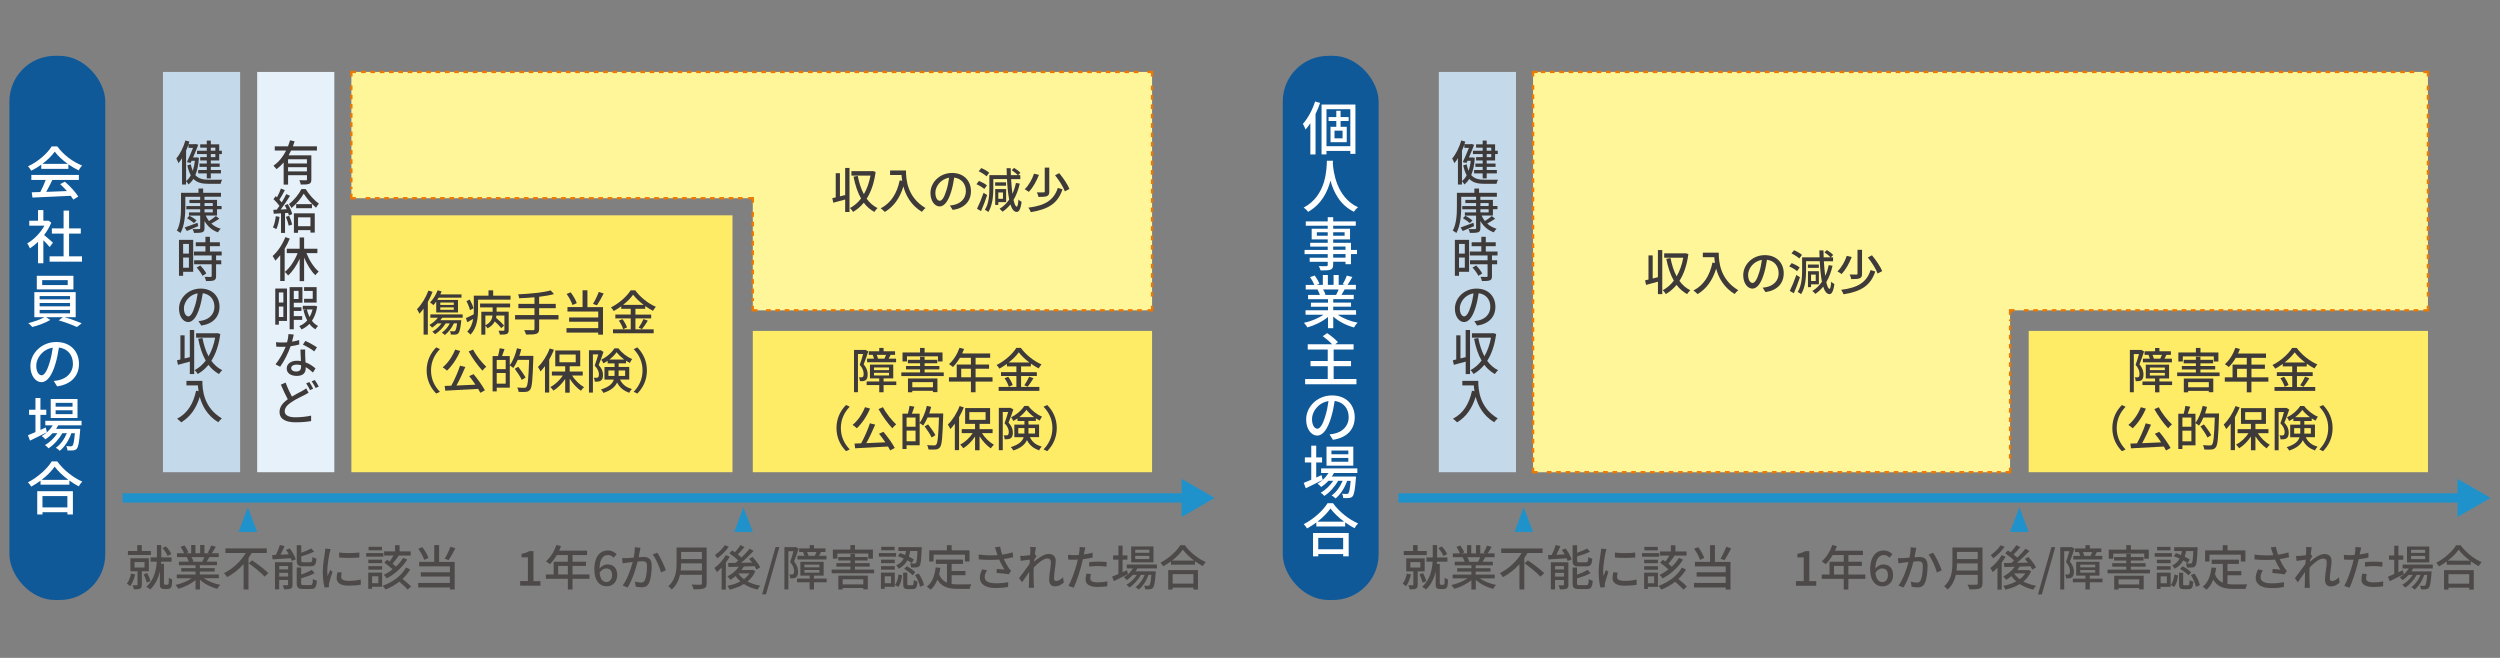 <?xml version="1.0" encoding="UTF-8"?><svg id="_レイヤー_1" xmlns="http://www.w3.org/2000/svg" width="760" height="200" viewBox="0 0 760 200"><rect x="0" y="0" width="760" height="200" fill="#808080" stroke="none"/><defs><style>.cls-1{fill:#fff;}.cls-2{fill:#ffec66;}.cls-3{fill:#0f5999;}.cls-4{fill:#e6f1fa;}.cls-5{fill:#3e3a39;}.cls-6{fill:#4c4948;}.cls-7{fill:#1f92cc;}.cls-8{fill:#ee7800;}.cls-9{fill:#fff699;}.cls-10{fill:#c4d9e9;}</style></defs><g id="ol"><polygon class="cls-9" points="106.82 21.87 106.82 60.26 228.85 60.26 228.85 94.34 350.23 94.34 350.23 21.87 106.82 21.87"/><polygon class="cls-8" points="107.17 23.26 106.46 23.26 106.46 21.52 108.21 21.52 108.21 22.23 107.17 22.23 107.17 23.26"/><path class="cls-8" d="m107.17,57.5h-.71v-.7h.71v.7Zm0-2.1h-.71v-1.4h.71v1.4Zm0-2.8h-.71v-1.4h.71v1.4Zm0-2.8h-.71v-1.4h.71v1.4Zm0-2.8h-.71v-1.4h.71v1.4Zm0-2.8h-.71v-1.4h.71v1.4Zm0-2.8h-.71v-1.4h.71v1.4Zm0-2.8h-.71v-1.4h.71v1.4Zm0-2.8h-.71v-1.4h.71v1.4Zm0-2.8h-.71v-1.4h.71v1.4Zm0-2.8h-.71v-1.4h.71v1.4Zm0-2.8h-.71v-1.4h.71v1.4Z"/><polygon class="cls-8" points="108.21 60.61 106.46 60.61 106.46 58.87 107.17 58.87 107.17 59.9 108.21 59.9 108.21 60.61"/><path class="cls-8" d="m225.76,60.61h-1.42v-.71h1.42v.71Zm-2.83,0h-1.42v-.71h1.42v.71Zm-2.83,0h-1.42v-.71h1.42v.71Zm-2.83,0h-1.42v-.71h1.42v.71Zm-2.83,0h-1.42v-.71h1.42v.71Zm-2.83,0h-1.42v-.71h1.42v.71Zm-2.83,0h-1.42v-.71h1.42v.71Zm-2.83,0h-1.42v-.71h1.42v.71Zm-2.83,0h-1.42v-.71h1.42v.71Zm-2.83,0h-1.42v-.71h1.42v.71Zm-2.83,0h-1.42v-.71h1.42v.71Zm-2.83,0h-1.42v-.71h1.42v.71Zm-2.83,0h-1.42v-.71h1.42v.71Zm-2.83,0h-1.42v-.71h1.42v.71Zm-2.83,0h-1.42v-.71h1.42v.71Zm-2.83,0h-1.42v-.71h1.42v.71Zm-2.83,0h-1.42v-.71h1.42v.71Zm-2.83,0h-1.42v-.71h1.42v.71Zm-2.83,0h-1.42v-.71h1.42v.71Zm-2.83,0h-1.42v-.71h1.42v.71Zm-2.83,0h-1.42v-.71h1.42v.71Zm-2.83,0h-1.42v-.71h1.42v.71Zm-2.83,0h-1.42v-.71h1.42v.71Zm-2.83,0h-1.42v-.71h1.42v.71Zm-2.83,0h-1.42v-.71h1.42v.71Zm-2.83,0h-1.42v-.71h1.42v.71Zm-2.83,0h-1.42v-.71h1.42v.71Zm-2.83,0h-1.42v-.71h1.42v.71Zm-2.83,0h-1.42v-.71h1.42v.71Zm-2.83,0h-1.42v-.71h1.42v.71Zm-2.83,0h-1.42v-.71h1.42v.71Zm-2.83,0h-1.42v-.71h1.42v.71Zm-2.83,0h-1.42v-.71h1.42v.71Zm-2.83,0h-1.42v-.71h1.42v.71Zm-2.83,0h-1.42v-.71h1.42v.71Zm-2.83,0h-1.42v-.71h1.42v.71Zm-2.83,0h-1.42v-.71h1.42v.71Zm-2.83,0h-1.42v-.71h1.42v.71Zm-2.83,0h-1.42v-.71h1.42v.71Zm-2.83,0h-1.42v-.71h1.42v.71Zm-2.83,0h-1.42v-.71h1.42v.71Z"/><polygon class="cls-8" points="229.2 61.64 228.5 61.64 228.5 60.61 227.46 60.61 227.46 59.9 229.2 59.9 229.2 61.64"/><path class="cls-8" d="m229.2,91.53h-.71v-.87h.71v.87Zm0-2.32h-.71v-1.45h.71v1.45Zm0-2.91h-.71v-1.45h.71v1.45Zm0-2.91h-.71v-1.45h.71v1.45Zm0-2.91h-.71v-1.45h.71v1.45Zm0-2.91h-.71v-1.45h.71v1.45Zm0-2.91h-.71v-1.45h.71v1.45Zm0-2.91h-.71v-1.45h.71v1.45Zm0-2.91h-.71v-1.45h.71v1.45Zm0-2.91h-.71v-1.45h.71v1.45Z"/><polygon class="cls-8" points="230.24 94.69 228.49 94.69 228.49 92.95 229.2 92.95 229.2 93.98 230.24 93.98 230.24 94.69"/><path class="cls-8" d="m347.12,94.69h-1.41v-.71h1.41v.71Zm-2.82,0h-1.41v-.71h1.41v.71Zm-2.82,0h-1.41v-.71h1.41v.71Zm-2.82,0h-1.41v-.71h1.41v.71Zm-2.82,0h-1.41v-.71h1.41v.71Zm-2.82,0h-1.41v-.71h1.41v.71Zm-2.82,0h-1.41v-.71h1.41v.71Zm-2.82,0h-1.41v-.71h1.41v.71Zm-2.82,0h-1.41v-.71h1.41v.71Zm-2.82,0h-1.41v-.71h1.41v.71Zm-2.82,0h-1.41v-.71h1.41v.71Zm-2.82,0h-1.41v-.71h1.41v.71Zm-2.82,0h-1.41v-.71h1.41v.71Zm-2.82,0h-1.41v-.71h1.41v.71Zm-2.82,0h-1.41v-.71h1.41v.71Zm-2.82,0h-1.41v-.71h1.41v.71Zm-2.82,0h-1.41v-.71h1.41v.71Zm-2.82,0h-1.41v-.71h1.41v.71Zm-2.82,0h-1.41v-.71h1.41v.71Zm-2.82,0h-1.41v-.71h1.41v.71Zm-2.82,0h-1.41v-.71h1.41v.71Zm-2.82,0h-1.41v-.71h1.41v.71Zm-2.82,0h-1.41v-.71h1.41v.71Zm-2.82,0h-1.41v-.71h1.41v.71Zm-2.82,0h-1.41v-.71h1.41v.71Zm-2.82,0h-1.41v-.71h1.41v.71Zm-2.82,0h-1.41v-.71h1.41v.71Zm-2.82,0h-1.41v-.71h1.41v.71Zm-2.82,0h-1.41v-.71h1.41v.71Zm-2.82,0h-1.41v-.71h1.41v.71Zm-2.82,0h-1.41v-.71h1.41v.71Zm-2.82,0h-1.41v-.71h1.41v.71Zm-2.82,0h-1.41v-.71h1.41v.71Zm-2.82,0h-1.41v-.71h1.41v.71Zm-2.82,0h-1.41v-.71h1.41v.71Zm-2.82,0h-1.41v-.71h1.41v.71Zm-2.82,0h-1.41v-.71h1.41v.71Zm-2.82,0h-1.41v-.71h1.41v.71Zm-2.82,0h-1.41v-.71h1.41v.71Zm-2.82,0h-1.41v-.71h1.41v.71Zm-2.82,0h-1.41v-.71h1.41v.71Z"/><polygon class="cls-8" points="350.58 94.69 348.84 94.69 348.84 93.98 349.87 93.98 349.87 92.95 350.58 92.95 350.58 94.69"/><path class="cls-8" d="m350.58,90.16h-.71v-1.42h.71v1.42Zm0-2.85h-.71v-1.42h.71v1.42Zm0-2.85h-.71v-1.42h.71v1.42Zm0-2.85h-.71v-1.42h.71v1.42Zm0-2.85h-.71v-1.42h.71v1.42Zm0-2.85h-.71v-1.42h.71v1.42Zm0-2.85h-.71v-1.42h.71v1.42Zm0-2.85h-.71v-1.42h.71v1.42Zm0-2.85h-.71v-1.42h.71v1.42Zm0-2.85h-.71v-1.42h.71v1.42Zm0-2.85h-.71v-1.42h.71v1.42Zm0-2.85h-.71v-1.42h.71v1.42Zm0-2.85h-.71v-1.42h.71v1.42Zm0-2.85h-.71v-1.42h.71v1.42Zm0-2.85h-.71v-1.42h.71v1.42Zm0-2.85h-.71v-1.42h.71v1.42Zm0-2.85h-.71v-1.42h.71v1.42Zm0-2.85h-.71v-1.42h.71v1.42Zm0-2.85h-.71v-1.42h.71v1.42Zm0-2.85h-.71v-1.42h.71v1.42Zm0-2.85h-.71v-1.42h.71v1.42Zm0-2.85h-.71v-1.42h.71v1.42Zm0-2.85h-.71v-1.42h.71v1.42Zm-.71-2.85h0s.71,0,.71,0h-.71Z"/><polygon class="cls-8" points="350.58 23.26 349.87 23.26 349.87 22.23 348.84 22.23 348.84 21.52 350.58 21.52 350.58 23.26"/><path class="cls-8" d="m346.07,22.23h-1.41v-.71h1.41v.71Zm-2.83,0h-1.41v-.71h1.41v.71Zm-2.83,0h-1.41v-.71h1.41v.71Zm-2.83,0h-1.41v-.71h1.41v.71Zm-2.83,0h-1.41v-.71h1.41v.71Zm-2.83,0h-1.41v-.71h1.41v.71Zm-2.83,0h-1.41v-.71h1.41v.71Zm-2.83,0h-1.41v-.71h1.41v.71Zm-2.83,0h-1.41v-.71h1.41v.71Zm-2.83,0h-1.41v-.71h1.41v.71Zm-2.83,0h-1.41v-.71h1.41v.71Zm-2.83,0h-1.41v-.71h1.41v.71Zm-2.83,0h-1.41v-.71h1.41v.71Zm-2.83,0h-1.41v-.71h1.41v.71Zm-2.83,0h-1.41v-.71h1.41v.71Zm-2.83,0h-1.41v-.71h1.41v.71Zm-2.83,0h-1.41v-.71h1.41v.71Zm-2.83,0h-1.41v-.71h1.41v.71Zm-2.83,0h-1.41v-.71h1.41v.71Zm-2.83,0h-1.41v-.71h1.41v.71Zm-2.83,0h-1.41v-.71h1.41v.71Zm-2.83,0h-1.41v-.71h1.41v.71Zm-2.83,0h-1.41v-.71h1.41v.71Zm-2.83,0h-1.41v-.71h1.41v.71Zm-2.83,0h-1.41v-.71h1.41v.71Zm-2.83,0h-1.41v-.71h1.41v.71Zm-2.83,0h-1.41v-.71h1.41v.71Zm-2.83,0h-1.41v-.71h1.41v.71Zm-2.83,0h-1.41v-.71h1.41v.71Zm-2.83,0h-1.41v-.71h1.41v.71Zm-2.83,0h-1.41v-.71h1.41v.71Zm-2.83,0h-1.41v-.71h1.41v.71Zm-2.83,0h-1.41v-.71h1.41v.71Zm-2.83,0h-1.41v-.71h1.41v.71Zm-2.83,0h-1.41v-.71h1.41v.71Zm-2.83,0h-1.41v-.71h1.41v.71Zm-2.83,0h-1.41v-.71h1.41v.71Zm-2.83,0h-1.41v-.71h1.41v.71Zm-2.83,0h-1.41v-.71h1.41v.71Zm-2.83,0h-1.41v-.71h1.41v.71Zm-2.83,0h-1.41v-.71h1.41v.71Zm-2.83,0h-1.41v-.71h1.41v.71Zm-2.83,0h-1.41v-.71h1.41v.71Zm-2.83,0h-1.41v-.71h1.41v.71Zm-2.83,0h-1.41v-.71h1.41v.71Zm-2.83,0h-1.41v-.71h1.41v.71Zm-2.83,0h-1.41v-.71h1.41v.71Zm-2.83,0h-1.41v-.71h1.41v.71Zm-2.83,0h-1.41v-.71h1.41v.71Zm-2.83,0h-1.41v-.71h1.41v.71Zm-2.83,0h-1.41v-.71h1.41v.71Zm-2.83,0h-1.41v-.71h1.41v.71Zm-2.83,0h-1.41v-.71h1.41v.71Zm-2.83,0h-1.41v-.71h1.41v.71Zm-2.83,0h-1.41v-.71h1.41v.71Zm-2.83,0h-1.41v-.71h1.41v.71Zm-2.83,0h-1.41v-.71h1.41v.71Zm-2.83,0h-1.41v-.71h1.41v.71Zm-2.83,0h-1.41v-.71h1.41v.71Zm-2.83,0h-1.41v-.71h1.41v.71Zm-2.83,0h-1.41v-.71h1.41v.71Zm-2.83,0h-1.41v-.71h1.41v.71Zm-2.83,0h-1.41v-.71h1.41v.71Zm-2.83,0h-1.41v-.71h1.41v.71Zm-2.83,0h-1.41v-.71h1.41v.71Zm-2.83,0h-1.41v-.71h1.41v.71Zm-2.83,0h-1.41v-.71h1.41v.71Zm-2.83,0h-1.41v-.71h1.41v.71Zm-2.83,0h-1.41v-.71h1.41v.71Zm-2.83,0h-1.41v-.71h1.41v.71Zm-2.83,0h-1.41v-.71h1.41v.71Zm-2.83,0h-1.41v-.71h1.41v.71Zm-2.83,0h-1.41v-.71h1.41v.71Zm-2.83,0h-1.41v-.71h1.41v.71Zm-2.83,0h-1.41v-.71h1.41v.71Zm-2.83,0h-1.41v-.71h1.41v.71Zm-2.83,0h-1.41v-.71h1.41v.71Zm-2.83,0h-1.41v-.71h1.41v.71Zm-2.83,0h-1.41v-.71h1.41v.71Zm-2.83,0h-1.41v-.71h1.41v.71Zm-2.83,0h-1.41v-.71h1.41v.71Zm-2.83,0h-1.41v-.71h1.41v.71Zm-2.83,0h-1.41v-.71h1.41v.71Zm-2.83,0h-1.41v-.71h1.41v.71Z"/><rect class="cls-10" x="49.54" y="21.87" width="23.46" height="121.68"/><rect class="cls-4" x="78.18" y="21.87" width="23.46" height="121.68"/><rect class="cls-2" x="106.82" y="65.46" width="115.85" height="78.09"/><rect class="cls-2" x="228.85" y="100.6" width="121.38" height="42.95"/><rect class="cls-3" x="2.86" y="16.97" width="29.14" height="165.43" rx="13.87" ry="13.87"/><rect class="cls-3" x="389.96" y="16.97" width="29.14" height="165.43" rx="13.87" ry="13.87"/><g id="_会社員"><path class="cls-1" d="m17.39,140.25c1.88,2.62,4.86,4.95,7.62,6.15-.41.4-.79.97-1.07,1.46-.93-.49-1.92-1.09-2.85-1.78v1.25h-8.77v-1.2c-.9.67-1.87,1.27-2.83,1.8-.19-.39-.67-.97-1-1.3,3.01-1.53,5.9-4.17,7.24-6.37h1.67Zm-6.08,9.07h10.85v7.08h-1.67v-.69h-7.57v.69h-1.6v-7.08Zm9.47-3.45c-1.66-1.23-3.17-2.66-4.16-4.01-.9,1.3-2.31,2.75-3.96,4.01h8.12Zm-7.87,4.93v3.45h7.57v-3.45h-7.57Z"/><path class="cls-1" d="m14.26,131.4c-1.76.9-3.66,1.85-5.14,2.55l-.63-1.64c.63-.25,1.43-.58,2.29-.95v-5.25h-1.94v-1.55h1.94v-3.56h1.51v3.56h1.78v1.55h-1.78v4.58c.53-.25,1.07-.49,1.62-.74l.35,1.44Zm3.42-2.08c-.19.37-.41.72-.65,1.06h7.36s-.02.4-.04.62c-.28,3.52-.55,4.89-1.02,5.42-.3.33-.63.44-1.06.49-.4.04-1.06.05-1.76.02-.02-.39-.16-.97-.37-1.32.6.07,1.14.07,1.37.07.26,0,.41-.02.55-.19.26-.3.49-1.3.7-3.79h-1.06c-.7,2.04-2.08,4.24-3.54,5.35-.26-.3-.77-.69-1.18-.92,1.37-.92,2.61-2.66,3.35-4.44h-1.39c-.95,1.74-2.62,3.61-4.19,4.6-.25-.33-.7-.74-1.09-.99,1.39-.74,2.84-2.15,3.8-3.61h-1.48c-.67.74-1.41,1.37-2.17,1.88-.23-.26-.79-.79-1.11-1.02,1.32-.76,2.52-1.9,3.33-3.24h-2.25v-1.39h11.01v1.39h-7.11Zm5.88-2.24h-8.14v-5.78h8.14v5.78Zm-1.51-4.6h-5.14v1.14h5.14v-1.14Zm0,2.25h-5.14v1.16h5.14v-1.16Z"/><path class="cls-1" d="m17.38,117.47l-1.04-1.66c.6-.05,1.13-.14,1.57-.25,2.25-.51,4.26-2.17,4.26-5,0-2.55-1.55-4.58-4.26-4.91-.25,1.58-.55,3.29-1.06,4.95-1.06,3.59-2.52,5.58-4.26,5.58s-3.35-1.94-3.35-4.88c0-3.94,3.45-7.33,7.87-7.33s6.9,2.96,6.9,6.64-2.36,6.23-6.64,6.85Zm-4.74-3.38c.79,0,1.62-1.14,2.43-3.86.44-1.39.76-2.99.97-4.54-3.17.51-5.02,3.26-5.02,5.44,0,2.03.86,2.96,1.62,2.96Z"/><path class="cls-1" d="m19.59,96.42c1.78.51,3.91,1.29,5.25,1.85l-1.44,1.14c-1.32-.6-3.7-1.5-5.55-2.02l1.3-.97h-5.14l1.27.85c-1.41.84-3.66,1.69-5.46,2.13-.3-.33-.83-.88-1.23-1.18,1.69-.39,3.77-1.13,4.93-1.8h-3.08v-7.61h12.57v7.61h-3.42Zm2.73-8.45h-11.13v-4.12h11.13v4.12Zm-10.27,3.03h9.24v-1h-9.24v1Zm0,2.13h9.24v-1.02h-9.24v1.02Zm0,2.13h9.24v-1.04h-9.24v1.04Zm8.54-10.11h-7.77v1.51h7.77v-1.51Z"/><path class="cls-1" d="m15.1,75.1c-.41-.51-1.2-1.36-1.92-2.08v7.01h-1.62v-6.5c-.79.77-1.64,1.44-2.47,1.97-.16-.42-.56-1.2-.81-1.51,2.01-1.14,4.03-3.19,5.23-5.39h-4.61v-1.5h2.66v-3.24h1.62v3.24h1.21l.28-.05.92.62c-.53,1.34-1.3,2.62-2.18,3.79.83.67,2.29,1.94,2.69,2.31l-1,1.34Zm9.83,2.82v1.62h-9.86v-1.62h4.26v-6.9h-3.56v-1.58h3.56v-5.42h1.67v5.42h3.56v1.58h-3.56v6.9h3.93Z"/><path class="cls-1" d="m12.55,50.07c-.97.69-2.01,1.32-3.06,1.83-.18-.37-.62-.99-.97-1.34,3.01-1.37,5.88-3.91,7.2-6.06h1.69c1.87,2.59,4.79,4.74,7.54,5.81-.39.41-.76.99-1.04,1.48-1.02-.49-2.1-1.11-3.12-1.83v1.37h-8.24v-1.27Zm-3.03,3.1h14.46v1.53h-8.06c-.58,1.18-1.23,2.5-1.87,3.63,1.95-.07,4.14-.16,6.29-.25-.65-.74-1.36-1.48-2.04-2.1l1.41-.76c1.6,1.36,3.28,3.22,4.08,4.53l-1.5.93c-.19-.33-.46-.72-.77-1.15-4.19.21-8.66.41-11.66.53l-.21-1.6,2.61-.09c.58-1.09,1.21-2.5,1.64-3.68h-4.37v-1.53Zm11.08-3.35c-1.58-1.13-3.03-2.45-3.96-3.73-.85,1.23-2.18,2.55-3.75,3.73h7.71Z"/></g><path class="cls-1" d="m405.23,152.97c1.88,2.62,4.86,4.95,7.62,6.15-.4.4-.79.97-1.07,1.46-.93-.49-1.92-1.09-2.85-1.78v1.25h-8.77v-1.2c-.9.67-1.87,1.27-2.83,1.8-.19-.39-.67-.97-1-1.3,3.01-1.53,5.9-4.17,7.24-6.37h1.67Zm-6.08,9.07h10.85v7.08h-1.67v-.69h-7.57v.69h-1.6v-7.08Zm9.47-3.45c-1.66-1.23-3.17-2.66-4.16-4.01-.9,1.3-2.31,2.75-3.96,4.01h8.12Zm-7.87,4.93v3.45h7.57v-3.45h-7.57Z"/><path class="cls-1" d="m402.1,145.88c-1.76.9-3.66,1.85-5.14,2.55l-.63-1.64c.63-.25,1.43-.58,2.29-.95v-5.25h-1.94v-1.55h1.94v-3.56h1.51v3.56h1.78v1.55h-1.78v4.58c.53-.25,1.07-.49,1.62-.74l.35,1.44Zm3.42-2.08c-.19.37-.4.72-.65,1.06h7.36s-.02.4-.04.62c-.28,3.52-.55,4.9-1.02,5.42-.3.33-.63.44-1.06.49-.41.04-1.06.05-1.76.02-.02-.39-.16-.97-.37-1.32.6.07,1.14.07,1.37.07.26,0,.41-.02.55-.19.26-.3.49-1.3.7-3.79h-1.06c-.71,2.04-2.08,4.24-3.54,5.35-.26-.3-.77-.69-1.18-.92,1.37-.92,2.61-2.66,3.35-4.44h-1.39c-.95,1.74-2.62,3.61-4.19,4.6-.25-.33-.7-.74-1.09-.99,1.39-.74,2.83-2.15,3.8-3.61h-1.48c-.67.74-1.41,1.37-2.17,1.88-.23-.26-.79-.79-1.11-1.02,1.32-.76,2.52-1.9,3.33-3.24h-2.25v-1.39h11.01v1.39h-7.11Zm5.88-2.24h-8.14v-5.78h8.14v5.78Zm-1.51-4.6h-5.14v1.14h5.14v-1.14Zm0,2.25h-5.14v1.16h5.14v-1.16Z"/><path class="cls-1" d="m405.21,133.71l-1.04-1.66c.6-.05,1.13-.14,1.57-.25,2.25-.51,4.26-2.17,4.26-5,0-2.55-1.55-4.58-4.26-4.91-.25,1.58-.55,3.29-1.06,4.95-1.06,3.59-2.52,5.58-4.26,5.58s-3.35-1.94-3.35-4.88c0-3.94,3.45-7.33,7.87-7.33s6.9,2.96,6.9,6.64-2.36,6.23-6.64,6.85Zm-4.74-3.38c.79,0,1.62-1.14,2.43-3.86.44-1.39.76-2.99.97-4.54-3.17.51-5.02,3.26-5.02,5.44,0,2.03.86,2.96,1.62,2.96Z"/><path class="cls-1" d="m412.36,115.22v1.6h-15.6v-1.6h6.87v-3.89h-5.23v-1.58h5.23v-3.5h-6.08v-1.6h7.4c-.72-.78-1.87-1.76-2.83-2.45l1.34-.93c1.13.76,2.57,1.94,3.29,2.76l-.86.62h5.6v1.6h-6.06v3.5h5.28v1.58h-5.28v3.89h6.94Z"/><path class="cls-1" d="m406.73,95.7c1.55,1.09,3.82,1.99,5.97,2.39-.37.35-.84,1.02-1.09,1.46-2.29-.62-4.65-1.8-6.3-3.31v3.54h-1.6v-3.42c-1.67,1.41-4.05,2.55-6.25,3.17-.25-.42-.7-1.04-1.07-1.39,2.1-.44,4.38-1.36,5.93-2.45h-5.44v-1.37h6.83v-1.07h-5.19v-1.23h5.19v-1.06h-6.06v-1.3h3.61c-.16-.49-.46-1.13-.74-1.6l.42-.07h-4v-1.37h2.61c-.26-.69-.79-1.66-1.29-2.38l1.43-.48c.55.76,1.16,1.83,1.41,2.52l-.9.33h1.94v-3.01h1.53v3.01h1.74v-3.01h1.55v3.01h1.9l-.67-.21c.42-.71.97-1.81,1.23-2.61l1.69.42c-.48.86-1,1.74-1.46,2.39h2.54v1.37h-3.4c-.33.6-.69,1.18-.99,1.67h3.73v1.3h-6.23v1.06h5.41v1.23h-5.41v1.07h6.94v1.37h-5.51Zm-4.53-7.71c.32.51.63,1.14.76,1.57l-.51.11h3.72c.26-.47.55-1.11.77-1.67h-4.74Z"/><path class="cls-1" d="m412.52,77.24h-1.83v3.08h-1.66v-.76h-3.75v.92c0,.9-.23,1.27-.83,1.5-.6.21-1.51.23-2.99.23-.09-.37-.33-.97-.56-1.32.97.04,2.03.04,2.31.02.32-.02.42-.11.42-.4v-.93h-5.49v-1.23h5.49v-1.09h-7.04v-1.29h7.04v-1h-5.33v-1.16h5.33v-1.04h-4.88v-3.24h4.88v-.9h-6.67v-1.32h6.67v-1.29h1.66v1.29h6.87v1.32h-6.87v.9h5.12v3.24h-5.12v1.04h5.41v2.17h1.83v1.29Zm-8.89-5.58v-1.06h-3.31v1.06h3.31Zm1.66-1.06v1.06h3.47v-1.06h-3.47Zm0,5.35h3.75v-1h-3.75v1Zm3.75,1.29h-3.75v1.09h3.75v-1.09Z"/><path class="cls-1" d="m405.23,48.87c-.02.25-.02.55-.05.86.16,2.34,1.07,10.25,7.66,13.28-.51.39-.99.93-1.25,1.37-4.26-2.06-6.22-6.09-7.13-9.49-.85,3.36-2.69,7.17-6.78,9.51-.3-.42-.83-.93-1.36-1.29,7.04-3.75,6.94-11.92,7.06-14.25h1.85Z"/><path class="cls-1" d="m401.31,31.29c-.39,1.14-.85,2.29-1.39,3.38v12.29h-1.57v-9.51c-.48.7-.95,1.37-1.46,1.94-.12-.41-.56-1.3-.81-1.73,1.5-1.67,2.89-4.23,3.71-6.81l1.51.44Zm10.74.48v15h-1.55v-.88h-7.25v1.04h-1.5v-15.16h10.3Zm-1.55,12.68v-11.25h-7.25v11.25h7.25Zm-2.96-7.66v1.76h1.87v4.68h-4.93v-4.68h1.76v-1.76h-2.36v-1.21h2.36v-1.9h1.3v1.9h2.45v1.21h-2.45Zm.6,2.94h-2.45v2.32h2.45v-2.32Z"/><path class="cls-5" d="m61.52,115.79c0,2.66.34,8.1,5.93,11.41-.31.23-.87.82-1.1,1.16-3.33-2.01-4.9-5-5.62-7.71-1.09,3.54-2.92,6.11-5.64,7.74-.26-.28-.9-.85-1.26-1.1,3.16-1.63,4.93-4.52,5.78-8.5l.75.13c-.1-.62-.16-1.22-.19-1.75h-3.49v-1.38h4.84Z"/><path class="cls-5" d="m57.71,100.33h1.32v13.39h-1.32v-3.79c-1.26.35-2.55.71-3.6.98l-.31-1.38c.31-.07.66-.15,1.04-.25v-7.34h1.28v7.03l1.59-.4v-8.25Zm9.26,1.2c-.44,3.36-1.38,6.06-2.72,8.16.88,1.22,1.97,2.19,3.3,2.85-.31.26-.76.81-.97,1.17-1.28-.7-2.33-1.64-3.21-2.8-.94,1.16-2.04,2.08-3.26,2.79-.21-.35-.62-.91-.95-1.17,1.26-.65,2.41-1.63,3.38-2.91-1.06-1.85-1.79-4.1-2.29-6.63l1.29-.24c.4,2.07,1,3.96,1.86,5.56.91-1.57,1.61-3.48,2.01-5.65h-5.8v-1.35h6.19l.25-.04.91.26Z"/><path class="cls-5" d="m61.2,99l-.87-1.38c.5-.04.94-.12,1.31-.21,1.88-.43,3.55-1.81,3.55-4.17,0-2.13-1.29-3.82-3.55-4.1-.21,1.32-.46,2.75-.88,4.12-.88,2.99-2.1,4.65-3.55,4.65s-2.79-1.62-2.79-4.07c0-3.29,2.88-6.11,6.56-6.11s5.75,2.47,5.75,5.53-1.97,5.2-5.53,5.71Zm-3.95-2.82c.66,0,1.35-.95,2.03-3.21.37-1.16.63-2.5.81-3.79-2.64.43-4.18,2.72-4.18,4.54,0,1.69.72,2.47,1.35,2.47Z"/><path class="cls-5" d="m58.72,82.62h-3.05v1.23h-1.26v-10.94h4.32v9.7Zm-3.05-8.47v2.95h1.76v-2.95h-1.76Zm1.76,7.25v-3.1h-1.76v3.1h1.76Zm8.26-3.74v1.47h1.57v1.2h-1.57v3.61c0,.71-.16,1.07-.65,1.28-.51.21-1.26.22-2.41.22-.06-.37-.25-.89-.44-1.28.82.03,1.63.03,1.85.03.23-.01.31-.07.31-.28v-3.58h-5.34v-1.2h5.34v-1.47h-5.39v-1.2h3.49v-1.61h-2.94v-1.19h2.94v-1.67h1.37v1.67h3.02v1.19h-3.02v1.61h3.57v1.2h-1.7Zm-4.81,3.04c.7.73,1.51,1.73,1.83,2.44l-1.16.71c-.31-.71-1.07-1.75-1.78-2.51l1.1-.63Z"/><path class="cls-5" d="m62.55,65.53c.25.6.57,1.16.98,1.66.73-.46,1.58-1.04,2.1-1.51l1.03.81c-.76.53-1.66,1.07-2.42,1.47.76.72,1.73,1.26,2.85,1.57-.29.26-.65.76-.84,1.1-1.79-.63-3.16-1.83-4.08-3.45v2.16c0,.75-.18,1.09-.68,1.26-.51.19-1.31.21-2.51.21-.07-.32-.23-.84-.43-1.17.85.04,1.72.03,1.97.01.25,0,.34-.07.34-.31v-3.8h-3.41v-.97h3.41v-.95h-4.2v-.98h4.2v-.9h-3.26v-.97h3.26v-.95h-4.52v3.05c0,2.32-.21,5.74-1.47,7.97-.25-.24-.81-.6-1.1-.73,1.16-2.1,1.26-5.09,1.26-7.24v-4.26h5.31v-1.29h1.42v1.29h5.42v1.2h-5.02v.95h3.82v1.86h1.38v.98h-1.38v1.92h-3.44Zm-2.29,3.2c-1.19.51-2.44,1.07-3.46,1.5l-.65-1.09c.98-.32,2.45-.87,3.89-1.42l.22,1.01Zm-2.64-3.14c.73.4,1.67,1,2.14,1.42l-.81.82c-.44-.43-1.37-1.07-2.1-1.5l.76-.75Zm4.55-2.96h2.51v-.9h-2.51v.9Zm0,1.94h2.51v-.95h-2.51v.95Z"/><path class="cls-5" d="m60.48,47.97c-.16,2.14-.51,3.88-1.1,5.25.97,1.12,2.33,1.42,4.08,1.42.56,0,3.36,0,4.07-.01-.19.31-.38.88-.46,1.25h-3.67c-2,0-3.49-.34-4.61-1.5-.41.67-.91,1.23-1.48,1.69-.16-.28-.48-.75-.75-.98v1h-1.22v-8c-.35.56-.7,1.07-1.09,1.51-.1-.31-.44-1.07-.65-1.42,1.15-1.35,2.16-3.39,2.76-5.48l1.22.35c-.09.26-.16.51-.26.78h1.89l.21-.07.85.25c-.41,1.1-1,2.52-1.59,3.86h.85l.22-.03.72.13Zm-3.92,7.08c.56-.43,1.04-1.01,1.44-1.76-.43-.78-.78-1.76-1.06-3.02l1.06-.31c.16.78.35,1.42.59,1.98.31-.9.53-1.92.66-3.05h-1.01l-.29.65-1.13-.26c.63-1.32,1.35-3.04,1.86-4.32h-1.38v-1.01c-.22.62-.47,1.23-.73,1.82v9.29Zm6.3-10.16h-2v-1.01h2v-1.13h1.23v1.13h2.55v1.94h.81v1.01h-.81v1.95h-2.55v.94h2.69v1.01h-2.69v.95h3.08v1.03h-3.08v1.53h-1.23v-1.53h-2.61v-1.03h2.61v-.95h-2.22v-1.01h2.22v-.94h-2v-1.01h2v-.94h-2.97v-1.01h2.97v-.92Zm1.23,0v.92h1.38v-.92h-1.38Zm1.38,1.94h-1.38v.94h1.38v-.94Z"/><path class="cls-5" d="m88.73,120.56c1.2-.73,2.41-1.32,3.16-1.73.48-.28.85-.5,1.19-.78l.73,1.35c-.38.24-.79.44-1.26.69-.97.48-2.5,1.2-3.89,2.11-1.29.85-2.11,1.76-2.11,2.83,0,1.16,1.1,1.83,3.29,1.83,1.56,0,3.52-.22,4.74-.51v1.66c-1.19.21-2.82.37-4.68.37-2.83,0-4.92-.82-4.92-3.17,0-1.56,1-2.76,2.5-3.83-.68-1.23-1.42-2.88-2.1-4.45l1.45-.62c.57,1.58,1.29,3.08,1.91,4.24Zm6.47-2.39l-.95.43c-.29-.6-.78-1.48-1.17-2.06l.95-.4c.37.54.9,1.45,1.17,2.03Zm1.7-.65l-.95.43c-.31-.63-.79-1.48-1.2-2.03l.95-.4c.38.54.94,1.47,1.2,2Z"/><path class="cls-5" d="m88.78,103.87c.75-.12,1.48-.28,2.16-.5l.04,1.35c-.73.21-1.64.4-2.63.53-.72,2.07-2,4.62-3.19,6.24l-1.41-.72c1.2-1.44,2.42-3.7,3.08-5.36-.37.01-.72.03-1.07.03-.56,0-1.17-.01-1.76-.04l-.1-1.37c.57.06,1.28.09,1.86.09.48,0,1-.01,1.51-.06.22-.82.4-1.73.43-2.51l1.61.16c-.12.51-.32,1.34-.54,2.16Zm3.99,4.11c.02.48.06,1.34.1,2.17,1.26.46,2.29,1.19,3.04,1.85l-.78,1.25c-.57-.53-1.32-1.16-2.2-1.64v.41c0,1.25-.75,2.26-2.69,2.26-1.7,0-3.08-.73-3.08-2.26,0-1.38,1.25-2.35,3.07-2.35.44,0,.85.04,1.25.1-.04-1.16-.12-2.54-.15-3.51h1.44c-.03.62-.01,1.13,0,1.72Zm-2.72,4.96c1.12,0,1.48-.62,1.48-1.41,0-.13,0-.31-.01-.5-.43-.12-.88-.19-1.37-.19-.97,0-1.63.44-1.63,1.04s.53,1.06,1.53,1.06Zm2.04-8.18l.75-1.13c1.06.47,2.79,1.44,3.52,1.97l-.84,1.22c-.81-.68-2.44-1.6-3.43-2.05Z"/><path class="cls-5" d="m87.25,97.56h-2.48v1.14h-1.09v-10.99h3.57v9.85Zm-2.48-8.66v3.08h1.37v-3.08h-1.37Zm1.37,7.46v-3.18h-1.37v3.18h1.37Zm3.17.88v2.86h-1.26v-12.81h3.89v4.74h-2.63v1.37h2.33v1.13h-2.33v1.57h2.55v1.14h-2.55Zm0-8.82v2.48h1.45v-2.48h-1.45Zm7.13,4.71c-.29,1.82-.84,3.26-1.61,4.39.51.69,1.15,1.23,1.86,1.57-.25.24-.63.69-.81,1.01-.7-.4-1.31-.95-1.82-1.64-.68.72-1.48,1.28-2.41,1.69-.13-.31-.44-.76-.68-1.01.92-.37,1.75-.94,2.42-1.73-.48-.92-.87-1.98-1.12-3.13l.87-.19h-1.09v-1.12h3.38l.23-.04.76.21Zm-.18-1.13h-3.82v-1.16h2.63v-2.39h-2.63v-1.16h3.82v4.71Zm-2.98,2.08c.21.82.47,1.6.84,2.3.38-.67.69-1.44.91-2.3h-1.75Z"/><path class="cls-5" d="m88.1,72.51c-.43,1.06-.95,2.11-1.56,3.11v9.81h-1.35v-7.85c-.47.62-.98,1.17-1.5,1.66-.15-.34-.56-1.09-.81-1.41,1.56-1.37,2.99-3.51,3.86-5.74l1.35.43Zm5.06,4.45c.88,2.2,2.29,4.4,3.74,5.61-.34.26-.79.73-1.03,1.1-1.31-1.23-2.51-3.23-3.42-5.36v7.16h-1.35v-6.8c-.94,2.04-2.17,3.88-3.51,5.08-.22-.34-.7-.82-1.01-1.09,1.56-1.2,3.01-3.45,3.9-5.71h-3.3v-1.34h3.92v-3.41h1.35v3.41h4.04v1.34h-3.33Z"/><path class="cls-5" d="m84.99,65.92c-.19,1.38-.53,2.8-.98,3.74-.22-.16-.76-.41-1.04-.51.44-.88.72-2.17.87-3.43l1.16.21Zm2.5-3.89c.59.95,1.16,2.22,1.34,3.04l-1,.44c-.04-.23-.13-.5-.23-.79l-.95.06v6.03h-1.22v-5.96c-.81.04-1.56.09-2.22.13l-.12-1.2,1.03-.03c.26-.35.56-.75.84-1.16-.46-.66-1.17-1.45-1.82-2.05l.66-.9c.13.1.26.22.4.34.46-.81.94-1.86,1.2-2.66l1.2.47c-.51.98-1.13,2.11-1.66,2.92.26.28.51.56.7.81.53-.87,1.03-1.76,1.39-2.51l1.13.51c-.82,1.34-1.88,2.94-2.83,4.17.59-.01,1.2-.04,1.83-.09-.19-.41-.4-.82-.6-1.19l.92-.38Zm.41,3.57c.37.84.76,1.94.92,2.66l-1.04.35c-.15-.72-.5-1.83-.87-2.69l.98-.32Zm5.03-8.12c1,1.62,2.57,3.42,4.01,4.4-.28.34-.62.84-.85,1.26-1.37-1.12-2.91-2.92-3.76-4.27-.78,1.38-2.2,3.16-3.71,4.36-.19-.37-.53-.88-.79-1.19,1.53-1.13,3.07-3.08,3.8-4.57h1.31Zm-3.58,7.37h6.34v5.87h-1.31v-.75h-3.77v.81h-1.26v-5.93Zm5.49-2.8v1.25h-4.81v-1.25h4.81Zm-4.23,4.02v2.69h3.77v-2.69h-3.77Z"/><path class="cls-5" d="m88.5,45.75c-.23.5-.5,1-.76,1.47h6.91v7.31c0,.73-.15,1.15-.67,1.35-.51.22-1.34.22-2.55.22-.04-.37-.25-.95-.43-1.32.87.04,1.75.04,2,.03.25,0,.32-.07.32-.29v-1.26h-5.74v2.86h-1.35v-6.72c-.65.76-1.38,1.45-2.2,2.03-.21-.29-.62-.81-.9-1.06,1.66-1.12,2.94-2.8,3.86-4.61h-3.46v-1.28h4.02c.25-.62.46-1.23.62-1.83l1.39.32c-.16.5-.32,1.01-.51,1.51h7.3v1.28h-7.84Zm4.81,2.66h-5.74v1.28h5.74v-1.28Zm0,3.7v-1.28h-5.74v1.28h5.74Z"/><path class="cls-5" d="m131.51,88.71c-.4,1.04-.9,2.1-1.45,3.1v9.91h-1.29v-7.88c-.41.56-.84,1.07-1.26,1.53-.13-.32-.53-1.06-.75-1.38,1.38-1.37,2.69-3.51,3.48-5.65l1.28.38Zm2.92,7.88c-.18.25-.35.5-.56.75h6.36s-.02.34-.04.5c-.25,2.22-.5,3.13-.9,3.52-.23.23-.5.32-.85.35-.28.03-.81.03-1.37.01-.03-.32-.12-.76-.29-1.04.48.04.94.04,1.13.04s.32-.01.43-.13c.22-.22.43-.85.62-2.29h-.98c-.63,1.42-1.66,2.7-2.75,3.54-.21-.21-.65-.56-.91-.73,1-.66,1.86-1.66,2.42-2.8h-1.26c-.79,1.32-2.01,2.51-3.2,3.29-.19-.19-.6-.59-.85-.78,1.06-.6,2.08-1.5,2.79-2.51h-1.25c-.53.5-1.07.94-1.61,1.29-.16-.21-.59-.63-.82-.82.94-.54,1.91-1.32,2.58-2.19h-2.29v-1.01h9.82v1.01h-6.21Zm-1.81-4.93c-.28.41-.57.78-.87,1.1-.22-.22-.72-.63-1.03-.81.94-.92,1.81-2.32,2.32-3.7l1.22.34c-.12.29-.25.6-.4.9h6.43v1.01h-6.96c-.13.23-.26.47-.41.69h6.31v3.79h-6.62v-3.32Zm1.23,1.04h4.1v-.72h-4.1v.72Zm0,1.47h4.1v-.73h-4.1v.73Z"/><path class="cls-5" d="m155.2,89.88v1.22h-9.88v3.13c0,2.29-.29,5.49-2.3,7.49-.19-.25-.72-.75-.98-.91,1.07-1.1,1.57-2.48,1.81-3.86-.6.35-1.22.69-1.79,1.01l-.43-1.26c.63-.26,1.47-.69,2.38-1.15.01-.47.03-.91.03-1.34v-4.33h4.46v-1.61h1.42v1.61h5.28Zm-12.33,4.42c-.15-.72-.6-1.88-1.07-2.76l1.01-.48c.48.84.98,1.95,1.12,2.67l-1.06.57Zm3.08-2.03h9.13v1.17h-4.11v1.31h3.67v5.58c0,.63-.12.97-.57,1.19-.46.19-1.12.21-2.1.21-.06-.34-.25-.87-.43-1.19.69.03,1.35.03,1.54.01.21-.01.26-.07.26-.25v-4.37h-2.42c-.03.22-.06.46-.12.69.87.72,1.92,1.72,2.44,2.35l-.85.78c-.43-.54-1.22-1.35-1.98-2.04-.4.78-1.07,1.53-2.19,2.1-.12-.23-.43-.56-.68-.79v2.73h-1.22v-6.99h3.44v-1.31h-3.82v-1.17Zm1.6,6.61c1.59-.78,2.06-1.91,2.17-2.95h-2.17v2.95Z"/><path class="cls-5" d="m169.79,97.11h-5.89v2.88c0,.9-.25,1.28-.87,1.48-.6.22-1.6.25-3.11.23-.09-.37-.35-.98-.57-1.35,1.17.04,2.35.04,2.69.03.32,0,.44-.1.44-.41v-2.86h-5.9v-1.34h5.9v-2.08h-4.9v-1.31h4.9v-2c-1.57.13-3.17.24-4.65.29-.02-.34-.19-.9-.32-1.19,3.46-.16,7.6-.54,9.89-1.2l1.01,1.12c-1.28.37-2.83.62-4.51.82v2.16h5.05v1.31h-5.05v2.08h5.89v1.34Z"/><path class="cls-5" d="m178.58,93.36h4.73v8.38h-1.45v-.62h-9.64v-1.37h9.64v-1.94h-8.85v-1.31h8.85v-1.79h-9.35v-1.37h4.59v-5.09h1.48v5.09Zm-4.54-.62c-.28-.94-1.04-2.35-1.79-3.38l1.23-.5c.79,1.03,1.56,2.38,1.86,3.3l-1.31.57Zm9.47-3.52c-.62,1.26-1.41,2.67-2.04,3.6l-1.2-.44c.6-.97,1.35-2.5,1.76-3.64l1.48.48Z"/><path class="cls-5" d="m193.17,100.12h5.55v1.19h-12.37v-1.19h5.39v-3.33h-4.68v-1.17h4.68v-1.75h-2.88v-.76c-.73.53-1.5,1.01-2.29,1.44-.16-.31-.56-.82-.85-1.1,2.5-1.23,4.89-3.39,5.99-5.2h1.39c1.56,2.14,4.01,4.04,6.28,5.02-.32.35-.65.82-.88,1.22-.78-.4-1.57-.9-2.35-1.45v.84h-2.98v1.75h4.79v1.17h-4.79v3.33Zm-3.93-3.11c.57.78,1.16,1.82,1.37,2.53l-1.19.53c-.18-.71-.73-1.81-1.29-2.61l1.12-.44Zm6.42-4.34c-1.28-.97-2.42-2.05-3.19-3.08-.7,1-1.78,2.08-3.04,3.08h6.22Zm-1.51,6.94c.5-.69,1.13-1.81,1.48-2.61l1.31.48c-.57.92-1.23,1.92-1.78,2.58l-1.01-.46Z"/><path class="cls-5" d="m132.61,105.6l1.12.53c-1.6,1.67-2.7,3.79-2.7,6.49s1.1,4.81,2.7,6.49l-1.12.53c-1.67-1.69-2.91-4.04-2.91-7.02s1.23-5.33,2.91-7.02Z"/><path class="cls-5" d="m139.9,106.69c-.97,2.33-2.5,4.56-4.02,5.99-.28-.29-.92-.79-1.31-1.01,1.56-1.25,2.97-3.3,3.79-5.4l1.54.43Zm4.05,7.04c1.31,1.56,2.75,3.58,3.46,4.93l-1.39.75c-.18-.35-.4-.75-.66-1.19-3.6.22-7.4.41-10,.54l-.18-1.44c.6-.01,1.28-.04,2.01-.07.97-1.76,2.06-4.21,2.66-6.09l1.61.4c-.76,1.83-1.78,3.98-2.7,5.64,1.79-.07,3.8-.16,5.78-.26-.6-.9-1.28-1.82-1.91-2.6l1.31-.6Zm-.13-7.47c.92,1.82,2.67,4.01,4.01,5.23-.37.28-.88.81-1.16,1.19-1.35-1.42-3.1-3.82-4.2-5.84l1.35-.57Z"/><path class="cls-5" d="m162.14,108.16s0,.47-.01.65c-.21,6.62-.38,8.9-.97,9.63-.37.49-.72.62-1.28.69-.51.06-1.38.04-2.22,0-.03-.37-.19-.94-.44-1.32.94.07,1.79.09,2.16.09.29,0,.46-.04.62-.25.47-.48.66-2.7.85-8.24h-3.46c-.41.94-.87,1.79-1.34,2.47-.22-.21-.73-.57-1.07-.76v6.74h-3.98v1.12h-1.25v-10.73h1.64c.21-.71.43-1.67.51-2.38l1.48.25c-.25.73-.53,1.51-.76,2.13h2.35v2.77c.97-1.26,1.75-3.21,2.19-5.15l1.32.31c-.18.68-.37,1.35-.6,2h4.26Zm-11.14,1.26v2.79h2.73v-2.79h-2.73Zm2.73,7.22v-3.24h-2.73v3.24h2.73Zm4.89-1.15c-.41-.9-1.37-2.33-2.14-3.39l1.07-.6c.78,1.01,1.78,2.41,2.22,3.27l-1.15.72Z"/><path class="cls-5" d="m168.4,106.34c-.41,1.01-.9,2.01-1.44,2.98v10.01h-1.29v-8.03c-.44.6-.91,1.16-1.37,1.63-.13-.32-.51-1.06-.76-1.38,1.42-1.35,2.77-3.46,3.58-5.62l1.28.41Zm5.52,7.84c.9,1.42,2.29,2.77,3.63,3.52-.29.26-.75.75-.95,1.09-1.23-.82-2.48-2.19-3.41-3.66v4.24h-1.37v-4.17c-.98,1.47-2.28,2.77-3.58,3.55-.22-.34-.63-.82-.94-1.09,1.41-.72,2.85-2.06,3.8-3.49h-3.33v-1.23h4.05v-1.6h-3.02v-4.79h7.59v4.79h-3.2v1.6h3.96v1.23h-3.23Zm-3.85-4.05h4.95v-2.36h-4.95v2.36Z"/><path class="cls-5" d="m183.46,106.98c-.41,1.23-.97,2.8-1.47,4.01,1.06,1.12,1.32,2.1,1.32,2.98s-.19,1.44-.65,1.73c-.22.18-.5.26-.81.29-.29.04-.68.04-1.04.03,0-.35-.12-.87-.32-1.2.32.03.62.03.82.03.18-.01.35-.04.48-.13.19-.15.28-.5.28-.92-.01-.72-.28-1.62-1.29-2.66.4-1.03.81-2.38,1.1-3.41h-1.64v11.62h-1.2v-12.86h3.32l.21-.04.9.53Zm5.02,8.4c.85,1.72,2.01,2.39,3.61,2.89-.31.28-.65.75-.79,1.15-1.61-.62-2.82-1.42-3.71-3.14-.56,1.26-1.76,2.39-4.15,3.16-.12-.28-.5-.81-.75-1.03,2.54-.79,3.54-1.85,3.92-3.02h-2.85v-3.83h3.07v-1.09h-2.1v-.78c-.43.28-.87.54-1.31.76-.12-.32-.41-.82-.65-1.12,1.64-.75,3.23-2.17,4.01-3.43h1.23c1.04,1.39,2.64,2.64,4.17,3.24-.25.32-.53.82-.7,1.2-.38-.19-.78-.43-1.17-.67v.79h-2.25v1.09h3.23v3.83h-2.8Zm-1.67-1.09c.01-.19.01-.37.01-.56v-1.1h-1.86v1.66h1.85Zm2.97-4.99c-.91-.67-1.76-1.47-2.33-2.23-.5.73-1.29,1.54-2.19,2.23h4.52Zm-1.72,3.33v1.13c0,.18,0,.35-.02.53h2v-1.66h-1.98Z"/><path class="cls-5" d="m193.75,119.64l-1.12-.53c1.6-1.67,2.7-3.79,2.7-6.49s-1.1-4.81-2.7-6.49l1.12-.53c1.67,1.69,2.91,4.04,2.91,7.02s-1.23,5.33-2.91,7.02Z"/><path class="cls-5" d="m263.94,106.87c-.41,1.23-.92,2.76-1.39,3.9,1,1.16,1.22,2.17,1.22,3.05s-.18,1.45-.6,1.75c-.22.15-.5.25-.79.29-.28.03-.63.03-.97.01-.01-.34-.12-.85-.32-1.17.31.03.56.03.75.01.18,0,.32-.04.45-.13.21-.15.26-.5.26-.92,0-.73-.23-1.69-1.19-2.75.37-.98.75-2.29,1.03-3.29h-1.57v11.62h-1.2v-12.86h3.23l.21-.04.9.51Zm8.53,10.19h-3.86v2.19h-1.32v-2.19h-3.83v-1.1h3.83v-.92h-2.82v-4.2h7.08v4.2h-2.94v.92h3.86v1.1Zm-7.03-9.19h-1.34v-1.09h3.19v-1h1.32v1h3.49v1.09h-1.42.07c-.23.43-.43.84-.6,1.16h2.26v1.1h-8.82v-1.1h2.1c-.09-.35-.23-.79-.4-1.13l.15-.03Zm.26,4.65h4.56v-.81h-4.56v.81Zm0,1.63h4.56v-.81h-4.56v.81Zm3.17-5.12c.15-.34.35-.78.5-1.16h-2.85c.19.38.32.85.4,1.16h1.95Z"/><path class="cls-5" d="m286.9,113.21v1.12h-12.9v-1.12h5.7v-.91h-4.27v-1.04h4.27v-.82h-3.71v-1.06h3.71v-.92h1.38v.92h3.86v1.06h-3.86v.82h4.49v1.04h-4.49v.91h5.83Zm-11.19-3.32h-1.35v-2.75h5.33v-1.37h1.39v1.37h5.45v2.75h-1.39v-1.56h-9.42v1.56Zm.32,5.17h8.95v4.15h-1.37v-.4h-6.28v.44h-1.31v-4.2Zm1.31,1.1v1.56h6.28v-1.56h-6.28Z"/><path class="cls-5" d="m301.72,116.01h-5.15v3.24h-1.41v-3.24h-6.68v-1.32h2.36v-3.88h4.32v-2.03h-3.36c-.63,1.09-1.37,2.06-2.11,2.79-.26-.23-.85-.67-1.19-.88,1.35-1.16,2.52-3.02,3.2-4.98l1.38.37c-.18.46-.38.94-.57,1.38h8.5v1.32h-4.43v2.03h4.1v1.28h-4.1v2.6h5.15v1.32Zm-6.56-1.32v-2.6h-2.95v2.6h2.95Z"/><path class="cls-5" d="m310.42,117.63h5.55v1.19h-12.38v-1.19h5.39v-3.33h-4.68v-1.17h4.68v-1.75h-2.88v-.76c-.73.53-1.5,1.01-2.29,1.44-.16-.31-.56-.82-.85-1.1,2.5-1.23,4.89-3.39,5.99-5.2h1.39c1.56,2.14,4.01,4.04,6.28,5.02-.32.35-.65.82-.88,1.22-.78-.4-1.57-.9-2.35-1.45v.84h-2.98v1.75h4.79v1.17h-4.79v3.33Zm-3.93-3.11c.57.78,1.16,1.82,1.37,2.53l-1.19.53c-.18-.71-.73-1.81-1.29-2.61l1.12-.44Zm6.41-4.34c-1.28-.97-2.42-2.05-3.19-3.08-.7,1-1.78,2.08-3.04,3.08h6.22Zm-1.51,6.94c.5-.69,1.13-1.81,1.48-2.61l1.31.48c-.57.92-1.23,1.92-1.78,2.58l-1.01-.46Z"/><path class="cls-5" d="m257.2,123.11l1.12.53c-1.6,1.67-2.7,3.79-2.7,6.49s1.1,4.81,2.7,6.49l-1.12.53c-1.67-1.69-2.91-4.04-2.91-7.02s1.23-5.33,2.91-7.02Z"/><path class="cls-5" d="m264.5,124.2c-.97,2.33-2.5,4.57-4.02,5.99-.28-.29-.92-.79-1.31-1.01,1.56-1.25,2.97-3.3,3.79-5.4l1.54.42Zm4.05,7.05c1.31,1.56,2.75,3.58,3.46,4.93l-1.39.75c-.18-.35-.4-.75-.66-1.19-3.6.22-7.4.41-10,.54l-.18-1.44c.6-.01,1.28-.04,2.01-.07.97-1.76,2.06-4.21,2.66-6.09l1.61.4c-.76,1.83-1.78,3.98-2.7,5.64,1.79-.07,3.8-.16,5.78-.26-.6-.9-1.28-1.82-1.91-2.6l1.31-.6Zm-.13-7.47c.92,1.82,2.67,4.01,4.01,5.23-.37.28-.88.81-1.16,1.19-1.35-1.42-3.1-3.82-4.2-5.84l1.35-.57Z"/><path class="cls-5" d="m286.74,125.67s0,.47-.01.65c-.21,6.62-.38,8.9-.97,9.63-.37.48-.72.62-1.28.69-.51.06-1.38.04-2.22,0-.03-.37-.19-.94-.44-1.32.94.07,1.79.09,2.16.09.29,0,.46-.04.62-.25.47-.48.66-2.7.85-8.24h-3.46c-.41.94-.87,1.79-1.34,2.47-.22-.21-.73-.57-1.07-.76v6.74h-3.98v1.12h-1.25v-10.73h1.64c.21-.71.43-1.67.51-2.38l1.48.25c-.25.73-.53,1.51-.76,2.13h2.35v2.77c.97-1.26,1.75-3.21,2.19-5.15l1.32.31c-.18.68-.37,1.35-.6,2h4.26Zm-11.14,1.26v2.79h2.73v-2.79h-2.73Zm2.73,7.22v-3.24h-2.73v3.24h2.73Zm4.89-1.15c-.41-.9-1.37-2.33-2.14-3.39l1.07-.6c.78,1.01,1.78,2.41,2.22,3.27l-1.15.72Z"/><path class="cls-5" d="m293,123.85c-.41,1.01-.9,2.01-1.44,2.98v10.01h-1.29v-8.03c-.44.6-.91,1.16-1.37,1.63-.13-.32-.51-1.06-.76-1.38,1.42-1.35,2.77-3.46,3.58-5.62l1.28.41Zm5.52,7.84c.9,1.42,2.29,2.77,3.63,3.52-.29.26-.75.75-.95,1.09-1.23-.82-2.48-2.19-3.41-3.66v4.24h-1.37v-4.17c-.98,1.47-2.28,2.77-3.58,3.55-.22-.34-.63-.82-.94-1.09,1.41-.72,2.85-2.05,3.8-3.49h-3.33v-1.23h4.05v-1.6h-3.02v-4.79h7.59v4.79h-3.2v1.6h3.96v1.23h-3.23Zm-3.85-4.05h4.95v-2.36h-4.95v2.36Z"/><path class="cls-5" d="m308.06,124.49c-.41,1.23-.97,2.8-1.47,4.01,1.06,1.12,1.32,2.1,1.32,2.98s-.19,1.44-.65,1.73c-.22.18-.5.26-.81.29-.29.04-.68.04-1.04.03,0-.35-.12-.87-.32-1.2.32.03.62.03.82.03.18-.01.35-.04.48-.13.19-.15.28-.5.28-.92-.01-.72-.28-1.62-1.29-2.66.4-1.03.81-2.38,1.1-3.41h-1.64v11.62h-1.2v-12.86h3.32l.21-.04.9.53Zm5.02,8.4c.85,1.72,2.01,2.39,3.61,2.89-.31.28-.65.75-.79,1.15-1.62-.62-2.82-1.42-3.71-3.14-.56,1.26-1.76,2.39-4.15,3.16-.12-.28-.5-.81-.75-1.03,2.54-.79,3.54-1.85,3.92-3.02h-2.85v-3.83h3.07v-1.09h-2.1v-.78c-.43.28-.87.54-1.31.76-.12-.32-.41-.82-.65-1.12,1.64-.75,3.23-2.17,4.01-3.43h1.23c1.04,1.39,2.64,2.64,4.17,3.24-.25.32-.53.82-.71,1.2-.38-.19-.78-.43-1.17-.67v.79h-2.25v1.09h3.23v3.83h-2.8Zm-1.67-1.09c.01-.19.01-.37.01-.56v-1.1h-1.86v1.66h1.85Zm2.96-4.99c-.91-.67-1.76-1.47-2.33-2.23-.5.73-1.29,1.54-2.19,2.23h4.52Zm-1.72,3.33v1.13c0,.18,0,.35-.01.53h2v-1.66h-1.98Z"/><path class="cls-5" d="m318.35,137.15l-1.12-.53c1.6-1.67,2.7-3.79,2.7-6.49s-1.1-4.81-2.7-6.49l1.12-.53c1.67,1.69,2.91,4.04,2.91,7.02s-1.23,5.33-2.91,7.02Z"/><path class="cls-5" d="m256.93,51.05h1.32v13.39h-1.32v-3.79c-1.26.35-2.55.71-3.6.98l-.31-1.38c.31-.07.66-.15,1.04-.25v-7.34h1.28v7.03l1.59-.4v-8.25Zm9.26,1.2c-.44,3.36-1.38,6.06-2.72,8.16.88,1.22,1.97,2.19,3.3,2.85-.31.26-.76.81-.97,1.17-1.28-.7-2.33-1.64-3.21-2.8-.94,1.16-2.04,2.08-3.26,2.79-.21-.35-.62-.91-.95-1.17,1.26-.65,2.41-1.63,3.38-2.91-1.06-1.85-1.79-4.1-2.29-6.63l1.29-.24c.4,2.07,1,3.96,1.86,5.56.91-1.57,1.61-3.48,2.01-5.65h-5.8v-1.35h6.19l.25-.04.91.26Z"/><path class="cls-5" d="m275.42,51.83c0,2.66.34,8.1,5.93,11.41-.31.23-.87.82-1.1,1.16-3.33-2.01-4.9-5-5.62-7.71-1.09,3.54-2.92,6.11-5.64,7.74-.26-.28-.9-.85-1.26-1.1,3.16-1.63,4.93-4.52,5.78-8.5l.75.13c-.1-.62-.16-1.22-.19-1.75h-3.49v-1.38h4.84Z"/><path class="cls-5" d="m289.64,63.85l-.87-1.38c.5-.04.94-.12,1.31-.21,1.88-.43,3.55-1.81,3.55-4.17,0-2.13-1.29-3.82-3.55-4.1-.21,1.32-.46,2.75-.88,4.12-.88,2.99-2.1,4.65-3.55,4.65s-2.79-1.62-2.79-4.07c0-3.29,2.88-6.11,6.56-6.11s5.75,2.47,5.75,5.53-1.97,5.2-5.53,5.71Zm-3.95-2.82c.66,0,1.35-.95,2.03-3.21.37-1.16.63-2.5.81-3.79-2.64.43-4.18,2.72-4.18,4.54,0,1.69.72,2.47,1.35,2.47Z"/><path class="cls-5" d="m299.23,57.45c-.5-.46-1.54-1.09-2.39-1.45l.76-1c.84.34,1.89.88,2.42,1.35l-.79,1.1Zm.87,1.86c-.53,1.61-1.22,3.43-1.86,4.86l-1.23-.71c.59-1.17,1.41-3.13,2-4.86l1.1.71Zm-.19-5.71c-.5-.47-1.53-1.13-2.38-1.54l.78-.97c.84.35,1.89.94,2.41,1.42l-.81,1.09Zm10.11,2.19c-.44,1.92-1.07,3.58-1.91,4.99.28,1.26.62,2.03.98,2.04.25,0,.43-.76.51-2.17.21.26.76.6.97.71-.31,2.48-.92,3.08-1.48,3.07-.85-.01-1.47-.84-1.92-2.27-.69.85-1.48,1.58-2.39,2.2-.18-.23-.66-.69-.91-.9,1.19-.7,2.14-1.64,2.92-2.79-.34-1.66-.54-3.8-.67-6.24h-4.15v2.76c0,2.16-.21,5.24-1.53,7.27-.21-.21-.75-.57-1.03-.7,1.22-1.89,1.35-4.58,1.35-6.56v-3.96h5.31c-.03-.68-.06-1.38-.07-2.1h1.25c.01.71.03,1.41.06,2.1h2.07c-.4-.47-1.17-1.09-1.83-1.51l.73-.69c.69.4,1.51,1.01,1.92,1.5l-.72.71h.69v1.2h-2.8c.1,1.66.23,3.19.41,4.46.46-1,.81-2.1,1.06-3.3l1.19.21Zm-4.18.67h-3.32v-1.03h3.32v1.03Zm-2.36,4.99v.85h-.94v-4.83h3.32v3.98h-2.38Zm0-2.95v1.94h1.42v-1.94h-1.42Z"/><path class="cls-5" d="m315.84,53.16c-.7,1.79-1.8,3.88-3.1,5.18-.31-.26-.87-.63-1.23-.81,1.26-1.2,2.32-3.16,2.82-4.73l1.51.35Zm7.16,4.39c-1.38,4.27-4.33,6.09-9.64,6.94-.15-.43-.46-1-.73-1.37,5-.62,7.72-2.2,8.95-6l1.42.43Zm-4.02-6.58v7.25c0,.79-.16,1.17-.7,1.39-.54.24-1.38.26-2.58.26-.07-.41-.29-1.01-.5-1.39.91.01,1.81.01,2.05.01.26-.01.35-.07.35-.31v-7.22h1.38Zm3.02,1.66c1.22,1.47,2.57,3.44,3.11,4.8l-1.39.75c-.47-1.34-1.76-3.38-2.98-4.9l1.26-.65Z"/><path class="cls-6" d="m41.09,174.62c-.31,1.34-.85,2.7-1.5,3.6-.23-.22-.73-.62-1.01-.78.59-.78,1.01-1.94,1.26-3.08l1.25.26Zm4.79-5.89h-6.99v-1.23h2.83v-1.78h1.38v1.78h2.77v1.23Zm-2.76,4.95v4.05c0,.62-.12.98-.53,1.2-.43.21-1.04.22-1.88.22-.06-.37-.26-.9-.44-1.23.59.01,1.15.01,1.32,0,.18,0,.22-.06.22-.21v-4.04h-2.17v-3.95h5.61v3.95h-2.13Zm-2.23-1.15h3.04v-1.66h-3.04v1.66Zm3.73,4.58c-.16-.69-.56-1.73-.94-2.51l1.07-.4c.43.78.84,1.81,1.01,2.48l-1.15.43Zm6.11.66c.12,0,.28-.01.37-.09.07-.06.16-.18.18-.35.03-.28.06-.94.04-1.72.25.22.69.46,1.01.56-.01.78-.07,1.64-.15,1.98-.1.34-.25.57-.51.73-.21.12-.54.19-.87.19h-.9c-.35,0-.73-.09-.98-.31-.26-.24-.32-.5-.32-1.31v-3.79c-.43,1.97-1.28,3.96-2.94,5.53-.26-.24-.82-.63-1.17-.79,2.38-2.16,3.01-5.15,3.17-7.66h-1.88v-1.29h1.92v-3.76h1.32v3.76h3.13v1.29h-3.17c-.01.22-.03.44-.04.67h.9v6c0,.12.03.21.1.25.09.06.19.09.31.09h.48Zm.21-8.76c-.25-.69-.9-1.69-1.54-2.41l1.04-.5c.7.69,1.35,1.66,1.64,2.35l-1.14.56Z"/><path class="cls-6" d="m61.96,175.79c1.29.91,3.19,1.66,4.98,2-.31.29-.7.85-.91,1.22-1.91-.51-3.88-1.5-5.25-2.76v2.95h-1.34v-2.85c-1.39,1.17-3.38,2.13-5.21,2.64-.21-.35-.59-.87-.9-1.16,1.75-.37,3.66-1.13,4.95-2.04h-4.54v-1.14h5.7v-.9h-4.33v-1.03h4.33v-.88h-5.05v-1.09h3.01c-.13-.41-.38-.94-.62-1.34l.35-.06h-3.33v-1.15h2.17c-.22-.57-.66-1.38-1.07-1.98l1.19-.4c.46.63.97,1.53,1.17,2.1l-.75.28h1.61v-2.51h1.28v2.51h1.45v-2.51h1.29v2.51h1.59l-.56-.18c.35-.59.81-1.51,1.03-2.17l1.41.35c-.4.72-.84,1.45-1.22,2h2.11v1.15h-2.83c-.28.5-.57.98-.82,1.39h3.11v1.09h-5.2v.88h4.51v1.03h-4.51v.9h5.78v1.14h-4.59Zm-3.77-6.43c.26.42.53.95.63,1.31l-.43.09h3.1c.22-.4.46-.92.65-1.39h-3.95Z"/><path class="cls-6" d="m76.51,168.12c-.31.5-.62,1.01-.97,1.51v9.56h-1.48v-7.71c-1.41,1.57-3.11,2.96-5.01,3.96-.22-.37-.65-.92-.94-1.22,2.79-1.37,5.2-3.71,6.61-6.11h-6.19v-1.39h12.56v1.39h-4.58Zm.12,2.23c1.64,1.1,3.88,2.76,4.95,3.89l-1.15,1.06c-.98-1.13-3.16-2.88-4.83-4.07l1.03-.88Z"/><path class="cls-6" d="m88.1,166.72c.75,1.01,1.54,2.38,1.83,3.3l-1.22.5c-.07-.24-.19-.51-.32-.82-2.01.12-4.04.25-5.53.34l-.12-1.31c.34-.01.7-.03,1.12-.04.47-.92.95-2.11,1.22-3.01l1.42.32c-.37.88-.81,1.82-1.22,2.63l2.51-.12c-.26-.47-.54-.94-.84-1.35l1.14-.44Zm.84,10.99c0,.65-.13,1-.56,1.22-.46.21-1.1.22-2,.22-.07-.35-.26-.88-.46-1.23.62.03,1.22.03,1.42.01.19,0,.23-.06.23-.24v-1.39h-2.7v2.86h-1.28v-8.25h5.33v6.8Zm-4.05-5.65v1.04h2.7v-1.04h-2.7Zm2.7,3.2v-1.12h-2.7v1.12h2.7Zm4.54-3.1c-1.54,0-1.92-.38-1.92-1.78v-4.64h1.37v2.29c1.13-.4,2.28-.88,3.05-1.29l.88.98c-1.13.51-2.6,1.03-3.93,1.42v1.22c0,.48.1.57.72.57h2c.53,0,.62-.24.68-1.6.29.22.85.43,1.23.5-.15,1.83-.54,2.32-1.79,2.32h-2.27Zm2.26,5.71c.57,0,.68-.28.73-1.85.31.21.85.43,1.22.51-.16,2-.54,2.52-1.83,2.52h-2.36c-1.54,0-1.94-.4-1.94-1.76v-4.77h1.35v2.17c1.2-.43,2.42-.95,3.21-1.47l.88,1c-1.12.65-2.69,1.17-4.1,1.6v1.45c0,.5.12.59.76.59h2.07Z"/><path class="cls-6" d="m100.21,168.03c-.25,1.2-.72,3.96-.72,5.53,0,.51.03,1.03.09,1.57.25-.6.54-1.32.78-1.86l.73.59c-.38,1.12-.9,2.69-1.04,3.42-.04.21-.09.51-.07.68,0,.15.01.37.03.54l-1.34.09c-.29-1.03-.54-2.76-.54-4.74,0-2.19.47-4.68.63-5.86.06-.37.12-.82.13-1.22l1.63.15c-.1.26-.25.85-.31,1.12Zm3.51,7.35c0,.66.51,1.2,2.29,1.2,1.32,0,2.42-.12,3.65-.4l.03,1.57c-.92.18-2.14.29-3.71.29-2.5,0-3.64-.87-3.64-2.29,0-.53.07-1.09.25-1.81l1.32.12c-.13.51-.19.91-.19,1.31Zm5.52-7.41v1.5c-1.67.16-4.45.18-6.15,0v-1.5c1.67.26,4.62.21,6.15,0Z"/><path class="cls-6" d="m116.54,169.23h-5.21v-1.09h5.21v1.09Zm-.37,9.16h-3.07v.62h-1.15v-4.93h4.21v4.32Zm-.01-7.19h-4.18v-1.06h4.18v1.06Zm-4.18.9h4.18v1.07h-4.18v-1.07Zm4.14-4.81h-4.08v-1.07h4.08v1.07Zm-3.01,7.9v2.11h1.91v-2.11h-1.91Zm11.58-2.07c-.63,1.06-1.42,2.01-2.33,2.88.95.75,2.04,1.66,2.61,2.29l-1.04.95c-.54-.65-1.6-1.6-2.55-2.41-1.25.98-2.66,1.78-4.18,2.38-.19-.34-.56-.82-.9-1.12,3.04-1.07,5.72-3.04,7.13-5.55l1.26.57Zm-.9-3.01c-1.47,2.38-3.77,4.42-6.21,5.7-.21-.34-.59-.76-.91-1.06.92-.43,1.85-1,2.7-1.66-.69-.66-1.72-1.47-2.54-2.05l.84-.88c.24.16.5.34.76.53.43-.57.87-1.23,1.2-1.81h-2.86v-1.26h3.32v-1.88h1.38v1.88h3.39v1.26h-3.77l.13.04c-.57.84-1.26,1.73-1.88,2.44.4.31.75.6,1.04.88.87-.81,1.63-1.72,2.17-2.66l1.23.53Z"/><path class="cls-6" d="m133.49,170.82h4.73v8.38h-1.45v-.62h-9.64v-1.37h9.64v-1.94h-8.85v-1.31h8.85v-1.79h-9.35v-1.37h4.59v-5.09h1.48v5.09Zm-4.54-.62c-.28-.94-1.04-2.35-1.79-3.38l1.23-.5c.79,1.03,1.56,2.38,1.86,3.3l-1.31.57Zm9.47-3.52c-.62,1.26-1.41,2.67-2.04,3.6l-1.2-.44c.6-.97,1.35-2.5,1.76-3.64l1.48.48Z"/><path class="cls-6" d="m158.13,176.65h2.36v-7.22h-1.94v-1.07c1.01-.18,1.73-.44,2.35-.82h1.28v9.12h2.11v1.39h-6.17v-1.39Z"/><path class="cls-6" d="m179.19,175.96h-5.15v3.24h-1.41v-3.24h-6.68v-1.32h2.36v-3.88h4.32v-2.03h-3.36c-.63,1.09-1.37,2.06-2.11,2.79-.26-.23-.85-.67-1.19-.88,1.35-1.16,2.52-3.02,3.2-4.98l1.38.37c-.18.46-.38.94-.57,1.38h8.5v1.32h-4.43v2.03h4.1v1.28h-4.1v2.6h5.15v1.32Zm-6.56-1.32v-2.6h-2.95v2.6h2.95Z"/><path class="cls-6" d="m180.67,173.14c0-4.14,1.94-5.81,4.08-5.81,1.2,0,2.08.51,2.7,1.16l-.92,1.03c-.4-.47-1.06-.79-1.7-.79-1.37,0-2.51,1.03-2.58,4.11.63-.78,1.57-1.26,2.35-1.26,1.81,0,3.04,1.07,3.04,3.24s-1.47,3.42-3.23,3.42c-2.06,0-3.73-1.63-3.73-5.09Zm1.61.94c.18,1.95.95,2.86,2.1,2.86.94,0,1.69-.79,1.69-2.13s-.65-2.01-1.79-2.01c-.6,0-1.35.34-2,1.28Z"/><path class="cls-6" d="m194.5,167.54c-.09.46-.22,1.16-.35,1.85.6-.06,1.13-.09,1.47-.09,1.42,0,2.5.57,2.5,2.63,0,1.73-.22,4.1-.84,5.33-.47,1.01-1.23,1.28-2.26,1.28-.56,0-1.26-.09-1.75-.21l-.23-1.53c.59.18,1.39.29,1.79.29.53,0,.94-.13,1.2-.7.44-.91.66-2.77.66-4.3,0-1.26-.57-1.48-1.5-1.48-.31,0-.79.03-1.35.09-.54,2.16-1.58,5.55-3.04,7.9l-1.51-.6c1.47-1.98,2.52-5.15,3.05-7.15-.68.07-1.28.15-1.61.19-.37.04-1.04.13-1.45.21l-.15-1.59c.5.03.92.01,1.42,0,.47-.01,1.26-.07,2.1-.15.21-1.09.35-2.2.34-3.16l1.72.18c-.07.31-.15.69-.21,1.01Zm7.9,5.81l-1.45.67c-.41-1.56-1.51-4.18-2.54-5.43l1.37-.59c.91,1.22,2.16,3.96,2.63,5.34Z"/><path class="cls-6" d="m214.82,177.35c0,.88-.23,1.31-.82,1.53-.62.25-1.61.28-3.14.28-.09-.4-.35-1.06-.59-1.44,1.15.06,2.32.04,2.67.03.32,0,.44-.12.44-.43v-2.57h-6.66c-.38,1.64-1.12,3.27-2.51,4.46-.21-.29-.73-.79-1.04-1,2.29-1.97,2.51-4.84,2.51-7.15v-4.61h9.15v10.89Zm-1.44-3.92v-2.17h-6.31c0,.67-.04,1.41-.13,2.17h6.44Zm-6.31-5.65v2.17h6.31v-2.17h-6.31Z"/><path class="cls-6" d="m221.85,169.19c-.34.62-.75,1.23-1.19,1.83v8.21h-1.28v-6.68c-.47.51-.95.98-1.44,1.37-.13-.28-.53-.95-.75-1.25,1.29-.94,2.63-2.42,3.45-3.91l1.2.43Zm-.29-2.99c-.88,1.26-2.23,2.64-3.48,3.51-.16-.26-.51-.75-.73-.98,1.1-.76,2.36-1.98,2.98-2.99l1.23.47Zm8.07,7.41c-.53,1.29-1.35,2.32-2.38,3.16,1.12.6,2.44,1.04,3.86,1.29-.28.28-.65.82-.82,1.17-1.56-.34-2.95-.91-4.14-1.69-1.29.79-2.79,1.35-4.36,1.7-.13-.34-.41-.9-.66-1.16,1.41-.25,2.77-.7,3.95-1.35-.56-.47-1.04-1.01-1.47-1.6-.5.44-1.03.81-1.56,1.13-.18-.26-.62-.79-.91-1.01,1.34-.69,2.63-1.75,3.48-2.96-1.17.03-2.26.06-3.17.09l-.12-1.23c.65,0,1.41-.01,2.26-.03.26-.22.56-.47.84-.72-.68-.71-1.76-1.57-2.7-2.19l.82-.88c.26.18.56.35.85.56.62-.66,1.29-1.53,1.72-2.19l1.19.62c-.65.76-1.38,1.6-2.03,2.23.43.32.81.65,1.12.95.94-.91,1.83-1.86,2.5-2.7l1.22.67c-1.12,1.17-2.51,2.53-3.82,3.61,1.07-.01,2.2-.03,3.35-.06-.31-.41-.63-.79-.94-1.14l1.07-.57c.88.95,1.91,2.28,2.32,3.17l-1.13.66c-.13-.29-.34-.65-.57-1.03-1.09.04-2.2.09-3.26.12-.22.35-.46.7-.72,1.04h3.14l.23-.04.84.38Zm-5.15.75c.43.63,1,1.2,1.66,1.7.69-.5,1.26-1.09,1.69-1.75h-3.32l-.03.04Z"/><path class="cls-6" d="m235.77,166.31h1.17l-4.08,14.37h-1.17l4.08-14.37Z"/><path class="cls-6" d="m242.78,166.81c-.41,1.23-.92,2.76-1.39,3.9,1,1.16,1.22,2.17,1.22,3.05s-.18,1.45-.6,1.75c-.22.15-.5.25-.79.29-.28.03-.63.03-.97.01-.01-.34-.12-.85-.32-1.17.31.03.56.03.75.01.18,0,.32-.04.45-.13.21-.15.26-.5.26-.92,0-.73-.23-1.69-1.19-2.75.37-.98.75-2.29,1.03-3.29h-1.57v11.62h-1.2v-12.86h3.23l.21-.04.9.51Zm8.53,10.19h-3.86v2.19h-1.32v-2.19h-3.83v-1.1h3.83v-.92h-2.82v-4.2h7.08v4.2h-2.94v.92h3.86v1.1Zm-7.03-9.19h-1.34v-1.09h3.19v-1h1.32v1h3.49v1.09h-1.42.07c-.23.43-.43.84-.6,1.16h2.26v1.1h-8.82v-1.1h2.1c-.09-.35-.23-.79-.4-1.13l.15-.03Zm.26,4.65h4.56v-.81h-4.56v.81Zm0,1.63h4.56v-.81h-4.56v.81Zm3.17-5.12c.15-.34.35-.78.5-1.16h-2.85c.19.38.32.85.4,1.16h1.95Z"/><path class="cls-6" d="m265.73,173.15v1.12h-12.9v-1.12h5.7v-.91h-4.27v-1.04h4.27v-.82h-3.71v-1.06h3.71v-.92h1.38v.92h3.86v1.06h-3.86v.82h4.49v1.04h-4.49v.91h5.83Zm-11.19-3.32h-1.35v-2.75h5.33v-1.37h1.39v1.37h5.45v2.75h-1.39v-1.56h-9.42v1.56Zm.32,5.17h8.95v4.15h-1.37v-.4h-6.28v.44h-1.31v-4.2Zm1.31,1.1v1.56h6.28v-1.56h-6.28Z"/><path class="cls-6" d="m272.42,169.23h-5.24v-1.09h5.24v1.09Zm-.4,9.16h-3.07v.62h-1.15v-4.93h4.21v4.32Zm-.01-7.19h-4.18v-1.06h4.18v1.06Zm-4.18.9h4.18v1.07h-4.18v-1.07Zm4.14-4.81h-4.08v-1.07h4.08v1.07Zm-3.01,7.9v2.11h1.91v-2.11h-1.91Zm3.1,2.6c.65-.72.94-1.97,1.09-3.16l1.1.28c-.15,1.29-.44,2.67-1.19,3.51l-1-.63Zm1.53-9.67c.51.16,1.04.37,1.59.6.12-.4.21-.81.28-1.22h-2.35v-1.17h7.1s0,.38-.01.54c-.15,3.39-.28,4.7-.66,5.14-.25.32-.51.44-.92.48-.34.04-.98.04-1.64.01-.01-.38-.15-.91-.35-1.25.6.06,1.14.06,1.36.06.22.01.35-.01.47-.16.19-.25.34-1.19.44-3.65h-2.2c-.09.59-.22,1.17-.41,1.73.6.29,1.15.6,1.54.87l-.66,1.06c-.35-.26-.82-.54-1.34-.82-.53,1-1.34,1.89-2.6,2.54-.15-.31-.5-.76-.79-.98,1.13-.51,1.83-1.26,2.29-2.11-.59-.28-1.2-.53-1.78-.72l.65-.94Zm3.74,9.79c.35,0,.41-.19.46-1.62.23.22.78.43,1.13.51-.13,1.82-.47,2.29-1.44,2.29h-1.44c-1.19,0-1.47-.38-1.47-1.6v-3.39h1.25v3.38c0,.37.06.43.43.43h1.09Zm-1.67-5.78c.92.48,2.07,1.26,2.6,1.86l-.85.9c-.51-.6-1.61-1.42-2.54-1.97l.79-.79Zm3.61,2.22c.78,1.09,1.42,2.52,1.63,3.52l-1.2.5c-.18-.98-.81-2.48-1.54-3.58l1.12-.44Z"/><path class="cls-6" d="m289.3,177.53c.65.09,1.34.13,2.07.13.63,0,3.1,0,3.93-.03-.22.32-.46.98-.51,1.38h-3.49c-2.88,0-4.99-.48-6.33-2.79-.48,1.25-1.16,2.28-2.07,3.05-.22-.25-.79-.72-1.13-.94,1.61-1.2,2.36-3.26,2.67-5.83l1.41.13c-.09.67-.21,1.32-.35,1.92.51,1.36,1.34,2.14,2.39,2.58v-5.7h-3.39v-1.31h8.26v1.31h-3.46v2.16h4.2v1.28h-4.2v2.64Zm-5.48-6.84h-1.34v-3.38h5.37v-1.57h1.45v1.57h5.43v3.38h-1.39v-2.08h-9.53v2.08Z"/><path class="cls-6" d="m302.44,166.38l1.59-.19c.12.75.37,1.63.63,2.42,1.07-.15,2.2-.38,3.17-.71l.18,1.47c-.84.23-1.89.42-2.86.57.46,1.04,1.04,2.07,1.51,2.73.22.32.46.6.71.87l-.73,1.06c-.76-.18-2.57-.35-3.7-.44l.1-1.22c.78.06,1.82.15,2.32.21-.51-.79-1.13-1.92-1.6-3.05-1.76.15-3.82.15-6.22-.04l-.03-1.48c2.19.26,4.15.31,5.74.19-.15-.46-.28-.84-.38-1.13-.1-.32-.25-.81-.41-1.25Zm-3.08,9.03c0,1.32,1.19,1.89,3.3,1.91,1.54.02,2.82-.15,3.85-.35l-.07,1.47c-.88.16-2.16.34-3.86.32-2.88-.02-4.7-1.09-4.7-3.13,0-.85.28-1.64.73-2.57l1.45.32c-.46.71-.7,1.35-.7,2.03Z"/><path class="cls-6" d="m313.2,166.28l1.7.06c-.07.38-.19,1.16-.31,2.13h.04s.48.6.48.6c-.18.26-.46.69-.69,1.06-.01.21-.03.41-.06.63,1.16-1.04,2.97-2.36,4.42-2.36s2.16.85,2.16,2.07c0,1.48-.53,3.85-.53,5.36,0,.44.22.79.68.79.63,0,1.36-.41,2.08-1.14l.22,1.6c-.75.72-1.64,1.17-2.73,1.17-1.03,0-1.72-.7-1.72-2.01,0-1.61.54-3.92.54-5.3,0-.81-.41-1.16-1.12-1.16-1.15,0-2.83,1.38-4.11,2.76-.03.53-.04,1.04-.04,1.5,0,1.28-.01,2.32.07,3.66.01.26.04.69.07,1h-1.58c.03-.31.04-.73.04-.97.01-1.38.01-2.22.06-3.85-.69,1.01-1.56,2.28-2.17,3.13l-.91-1.28c.81-1.03,2.41-3.14,3.2-4.33.03-.43.06-.85.09-1.28-.69.09-1.91.25-2.79.37l-.15-1.5c.37.01.68.01,1.1-.01.46-.03,1.22-.12,1.92-.22.04-.63.07-1.12.07-1.28,0-.38,0-.79-.06-1.19Z"/><path class="cls-6" d="m329.67,167.68c-.04.25-.1.54-.18.87.9-.13,1.81-.29,2.66-.51v1.45c-.92.22-1.95.38-2.95.5-.15.63-.31,1.31-.47,1.92-.53,2.07-1.53,5.09-2.32,6.75l-1.6-.54c.87-1.5,1.94-4.52,2.5-6.58.12-.46.23-.94.35-1.42-.43.01-.82.03-1.19.03-.68,0-1.22-.01-1.75-.06l-.03-1.44c.72.09,1.23.12,1.79.12.46,0,.95-.01,1.47-.06.07-.44.15-.82.18-1.1.07-.46.09-1,.06-1.32l1.76.13c-.09.37-.22.97-.28,1.26Zm1.76,8.1c0,.66.4,1.26,2.28,1.26.97,0,1.97-.12,2.94-.29l-.04,1.48c-.81.1-1.79.21-2.91.21-2.39,0-3.68-.78-3.68-2.23,0-.62.12-1.23.25-1.83l1.37.13c-.12.46-.19.91-.19,1.28Zm2.42-5.04c.85,0,1.73.03,2.57.12l-.04,1.41c-.75-.1-1.62-.19-2.5-.19-.95,0-1.85.06-2.77.16v-1.37c.79-.07,1.81-.13,2.75-.13Z"/><path class="cls-6" d="m342.91,174.53c-1.47.75-3.05,1.54-4.29,2.13l-.53-1.37c.53-.21,1.19-.48,1.91-.79v-4.37h-1.61v-1.29h1.61v-2.96h1.26v2.96h1.48v1.29h-1.48v3.82c.44-.21.9-.41,1.35-.62l.29,1.2Zm2.85-1.73c-.16.31-.34.6-.54.88h6.14s-.01.34-.03.51c-.23,2.94-.46,4.08-.85,4.52-.25.28-.53.37-.88.41-.34.03-.88.04-1.47.01-.01-.32-.13-.81-.31-1.1.5.06.95.06,1.14.06.22,0,.34-.01.46-.16.22-.25.41-1.09.59-3.16h-.88c-.59,1.7-1.73,3.54-2.95,4.46-.22-.25-.65-.57-.98-.76,1.15-.76,2.17-2.22,2.79-3.7h-1.16c-.79,1.45-2.19,3.01-3.49,3.83-.21-.28-.59-.62-.91-.82,1.16-.62,2.36-1.79,3.17-3.01h-1.23c-.56.62-1.17,1.14-1.8,1.57-.19-.22-.66-.66-.92-.85,1.1-.63,2.1-1.59,2.77-2.7h-1.88v-1.16h9.17v1.16h-5.93Zm4.9-1.86h-6.78v-4.81h6.78v4.81Zm-1.26-3.83h-4.29v.95h4.29v-.95Zm0,1.88h-4.29v.97h4.29v-.97Z"/><path class="cls-6" d="m360.2,165.75c1.57,2.19,4.05,4.12,6.36,5.12-.34.34-.66.81-.9,1.22-.78-.41-1.6-.91-2.38-1.48v1.04h-7.31v-1c-.75.56-1.56,1.06-2.36,1.5-.16-.32-.56-.81-.84-1.09,2.51-1.28,4.92-3.48,6.03-5.31h1.39Zm-5.06,7.56h9.04v5.9h-1.39v-.57h-6.31v.57h-1.34v-5.9Zm7.9-2.88c-1.38-1.03-2.64-2.22-3.46-3.35-.75,1.09-1.92,2.29-3.3,3.35h6.77Zm-6.56,4.11v2.88h6.31v-2.88h-6.31Z"/><rect class="cls-7" x="37.25" y="149.95" width="323.66" height="2.84"/><polygon class="cls-7" points="359.21 157.17 369.27 151.37 359.21 145.56 359.21 157.17"/><polygon class="cls-7" points="75.35 154.21 72.52 161.7 78.18 161.7 75.35 154.21"/><polygon class="cls-7" points="226.02 154.21 223.19 161.7 228.85 161.7 226.02 154.21"/><polygon class="cls-9" points="466.05 21.87 466.05 143.56 611.06 143.56 611.06 94.34 738.09 94.34 738.09 21.87 466.05 21.87"/><polygon class="cls-8" points="466.41 23.26 465.7 23.26 465.7 21.52 467.44 21.52 467.44 22.23 466.41 22.23 466.41 23.26"/><path class="cls-8" d="m466.41,140.48h-.71v-1.41h.71v1.41Zm0-2.83h-.71v-1.41h.71v1.41Zm0-2.83h-.71v-1.41h.71v1.41Zm0-2.83h-.71v-1.41h.71v1.41Zm0-2.83h-.71v-1.41h.71v1.41Zm0-2.83h-.71v-1.41h.71v1.41Zm0-2.83h-.71v-1.41h.71v1.41Zm0-2.83h-.71v-1.41h.71v1.41Zm0-2.83h-.71v-1.41h.71v1.41Zm0-2.83h-.71v-1.41h.71v1.41Zm0-2.83h-.71v-1.41h.71v1.41Zm0-2.83h-.71v-1.41h.71v1.41Zm0-2.83h-.71v-1.41h.71v1.41Zm0-2.83h-.71v-1.41h.71v1.41Zm0-2.83h-.71v-1.41h.71v1.41Zm0-2.83h-.71v-1.41h.71v1.41Zm0-2.83h-.71v-1.41h.71v1.41Zm0-2.83h-.71v-1.41h.71v1.41Zm0-2.83h-.71v-1.41h.71v1.41Zm0-2.83h-.71v-1.41h.71v1.41Zm0-2.83h-.71v-1.41h.71v1.41Zm0-2.83h-.71v-1.41h.71v1.41Zm0-2.83h-.71v-1.41h.71v1.41Zm0-2.83h-.71v-1.41h.71v1.41Zm0-2.83h-.71v-1.41h.71v1.41Zm0-2.83h-.71v-1.41h.71v1.41Zm0-2.83h-.71v-1.41h.71v1.41Zm0-2.83h-.71v-1.41h.71v1.41Zm0-2.83h-.71v-1.41h.71v1.41Zm0-2.83h-.71v-1.41h.71v1.41Zm0-2.83h-.71v-1.41h.71v1.41Zm0-2.83h-.71v-1.41h.71v1.41Zm0-2.83h-.71v-1.41h.71v1.41Zm0-2.83h-.71v-1.41h.71v1.41Zm0-2.83h-.71v-1.41h.71v1.41Zm0-2.83h-.71v-1.41h.71v1.41Zm0-2.83h-.71v-1.41h.71v1.41Zm0-2.83h-.71v-1.41h.71v1.41Zm0-2.83h-.71v-1.41h.71v1.41Zm0-2.83h-.71v-1.41h.71v1.41Zm0-2.83h-.71v-1.41h.71v1.41Z"/><polygon class="cls-8" points="467.44 143.91 465.7 143.91 465.7 142.17 466.41 142.17 466.41 143.2 467.44 143.2 467.44 143.91"/><path class="cls-8" d="m608.28,143.91h-1.25v-.71h1.25v.71Zm-2.67,0h-1.42v-.71h1.42v.71Zm-2.85,0h-1.42v-.71h1.42v.71Zm-2.85,0h-1.42v-.71h1.42v.71Zm-2.85,0h-1.42v-.71h1.42v.71Zm-2.85,0h-1.43v-.71h1.43v.71Zm-2.85,0h-1.42v-.71h1.42v.71Zm-2.85,0h-1.43v-.71h1.43v.71Zm-2.85,0h-1.42v-.71h1.42v.71Zm-2.85,0h-1.42v-.71h1.42v.71Zm-2.85,0h-1.42v-.71h1.42v.71Zm-2.85,0h-1.42v-.71h1.42v.71Zm-2.85,0h-1.43v-.71h1.43v.71Zm-2.85,0h-1.42v-.71h1.42v.71Zm-2.85,0h-1.42v-.71h1.42v.71Zm-2.85,0h-1.42v-.71h1.42v.71Zm-2.85,0h-1.42v-.71h1.42v.71Zm-2.85,0h-1.43v-.71h1.43v.71Zm-2.85,0h-1.42v-.71h1.42v.71Zm-2.85,0h-1.42v-.71h1.42v.71Zm-2.85,0h-1.42v-.71h1.42v.71Zm-2.85,0h-1.42v-.71h1.42v.71Zm-2.85,0h-1.43v-.71h1.43v.71Zm-2.85,0h-1.42v-.71h1.42v.71Zm-2.85,0h-1.42v-.71h1.42v.71Zm-2.85,0h-1.42v-.71h1.42v.71Zm-2.85,0h-1.42v-.71h1.42v.71Zm-2.85,0h-1.43v-.71h1.43v.71Zm-2.85,0h-1.42v-.71h1.42v.71Zm-2.85,0h-1.42v-.71h1.42v.71Zm-2.85,0h-1.42v-.71h1.42v.71Zm-2.85,0h-1.42v-.71h1.42v.71Zm-2.85,0h-1.43v-.71h1.43v.71Zm-2.85,0h-1.42v-.71h1.42v.71Zm-2.85,0h-1.42v-.71h1.42v.71Zm-2.85,0h-1.42v-.71h1.42v.71Zm-2.85,0h-1.42v-.71h1.42v.71Zm-2.85,0h-1.43v-.71h1.43v.71Zm-2.85,0h-1.42v-.71h1.42v.71Zm-2.85,0h-1.42v-.71h1.42v.71Zm-2.85,0h-1.42v-.71h1.42v.71Zm-2.85,0h-1.42v-.71h1.42v.71Zm-2.85,0h-1.43v-.71h1.43v.71Zm-2.85,0h-1.42v-.71h1.42v.71Zm-2.85,0h-1.42v-.71h1.42v.71Zm-2.85,0h-1.42v-.71h1.42v.71Zm-2.85,0h-1.42v-.71h1.42v.71Zm-2.85,0h-1.43v-.71h1.43v.71Zm-2.85,0h-1.42v-.71h1.42v.71Z"/><polygon class="cls-8" points="611.41 143.91 609.67 143.91 609.67 143.2 610.7 143.2 610.7 142.17 611.41 142.17 611.41 143.91"/><path class="cls-8" d="m611.41,139.44h-.71v-1.4h.71v1.4Zm0-2.79h-.71v-1.4h.71v1.4Zm0-2.79h-.71v-1.4h.71v1.4Zm0-2.79h-.71v-1.4h.71v1.4Zm0-2.79h-.71v-1.4h.71v1.4Zm0-2.79h-.71v-1.4h.71v1.4Zm0-2.79h-.71v-1.4h.71v1.4Zm0-2.79h-.71v-1.4h.71v1.4Zm0-2.79h-.71v-1.4h.71v1.4Zm0-2.79h-.71v-1.4h.71v1.4Zm0-2.79h-.71v-1.4h.71v1.4Zm0-2.79h-.71v-1.4h.71v1.4Zm0-2.79h-.71v-1.4h.71v1.4Zm0-2.79h-.71v-1.4h.71v1.4Zm0-2.79h-.71v-1.4h.71v1.4Zm0-2.79h-.71v-.47h.71v.47Z"/><polygon class="cls-8" points="611.41 95.73 610.7 95.73 610.7 93.98 612.45 93.98 612.45 94.69 611.41 94.69 611.41 95.73"/><path class="cls-8" d="m735.14,94.69h-1.41v-.71h1.41v.71Zm-2.82,0h-1.41v-.71h1.41v.71Zm-2.82,0h-1.41v-.71h1.41v.71Zm-2.82,0h-1.41v-.71h1.41v.71Zm-2.82,0h-1.41v-.71h1.41v.71Zm-2.82,0h-1.41v-.71h1.41v.71Zm-2.82,0h-1.41v-.71h1.41v.71Zm-2.82,0h-1.41v-.71h1.41v.71Zm-2.82,0h-1.41v-.71h1.41v.71Zm-2.82,0h-1.41v-.71h1.41v.71Zm-2.82,0h-1.41v-.71h1.41v.71Zm-2.82,0h-1.41v-.71h1.41v.71Zm-2.82,0h-1.41v-.71h1.41v.71Zm-2.82,0h-1.41v-.71h1.41v.71Zm-2.82,0h-1.41v-.71h1.41v.71Zm-2.82,0h-1.41v-.71h1.41v.71Zm-2.82,0h-1.41v-.71h1.41v.71Zm-2.82,0h-1.41v-.71h1.41v.71Zm-2.82,0h-1.41v-.71h1.41v.71Zm-2.82,0h-1.41v-.71h1.41v.71Zm-2.82,0h-1.41v-.71h1.41v.71Zm-2.82,0h-1.41v-.71h1.41v.71Zm-2.82,0h-1.41v-.71h1.41v.71Zm-2.82,0h-1.41v-.71h1.41v.71Zm-2.82,0h-1.41v-.71h1.41v.71Zm-2.82,0h-1.41v-.71h1.41v.71Zm-2.82,0h-1.41v-.71h1.41v.71Zm-2.82,0h-1.41v-.71h1.41v.71Zm-2.82,0h-1.41v-.71h1.41v.71Zm-2.82,0h-1.41v-.71h1.41v.71Zm-2.82,0h-1.41v-.71h1.41v.71Zm-2.82,0h-1.41v-.71h1.41v.71Zm-2.82,0h-1.41v-.71h1.41v.71Zm-2.82,0h-1.41v-.71h1.41v.71Zm-2.82,0h-1.41v-.71h1.41v.71Zm-2.82,0h-1.41v-.71h1.41v.71Zm-2.82,0h-1.41v-.71h1.41v.71Zm-2.82,0h-1.41v-.71h1.41v.71Zm-2.82,0h-1.41v-.71h1.41v.71Zm-2.82,0h-1.41v-.71h1.41v.71Zm-2.82,0h-1.41v-.71h1.41v.71Zm-2.82,0h-1.41v-.71h1.41v.71Zm-2.82,0h-1.41v-.71h1.41v.71Z"/><polygon class="cls-8" points="738.45 94.69 736.71 94.69 736.71 93.98 737.74 93.98 737.74 92.95 738.45 92.95 738.45 94.69"/><path class="cls-8" d="m738.45,90.16h-.71v-1.42h.71v1.42Zm0-2.85h-.71v-1.42h.71v1.42Zm0-2.85h-.71v-1.42h.71v1.42Zm0-2.85h-.71v-1.42h.71v1.42Zm0-2.85h-.71v-1.42h.71v1.42Zm0-2.85h-.71v-1.42h.71v1.42Zm0-2.85h-.71v-1.42h.71v1.42Zm0-2.85h-.71v-1.42h.71v1.42Zm0-2.85h-.71v-1.42h.71v1.42Zm0-2.85h-.71v-1.42h.71v1.42Zm0-2.85h-.71v-1.42h.71v1.42Zm0-2.85h-.71v-1.42h.71v1.42Zm0-2.85h-.71v-1.42h.71v1.42Zm0-2.85h-.71v-1.42h.71v1.42Zm0-2.85h-.71v-1.42h.71v1.42Zm0-2.85h-.71v-1.42h.71v1.42Zm0-2.85h-.71v-1.42h.71v1.42Zm0-2.85h-.71v-1.42h.71v1.42Zm0-2.85h-.71v-1.42h.71v1.42Zm0-2.85h-.71v-1.42h.71v1.42Zm0-2.85h-.71v-1.42h.71v1.42Zm0-2.85h-.71v-1.42h.71v1.42Zm0-2.85h-.71v-1.42h.71v1.42Zm-.71-2.85h0s.71,0,.71,0h-.71Z"/><polygon class="cls-8" points="738.45 23.26 737.74 23.26 737.74 22.23 736.71 22.23 736.71 21.52 738.45 21.52 738.45 23.26"/><path class="cls-8" d="m733.93,22.23h-1.42v-.71h1.42v.71Zm-2.84,0h-1.42v-.71h1.42v.71Zm-2.84,0h-1.42v-.71h1.42v.71Zm-2.84,0h-1.42v-.71h1.42v.71Zm-2.84,0h-1.42v-.71h1.42v.71Zm-2.84,0h-1.42v-.71h1.42v.71Zm-2.84,0h-1.42v-.71h1.42v.71Zm-2.84,0h-1.42v-.71h1.42v.71Zm-2.84,0h-1.42v-.71h1.42v.71Zm-2.84,0h-1.42v-.71h1.42v.71Zm-2.84,0h-1.42v-.71h1.42v.71Zm-2.84,0h-1.42v-.71h1.42v.71Zm-2.84,0h-1.42v-.71h1.42v.71Zm-2.84,0h-1.42v-.71h1.42v.71Zm-2.84,0h-1.42v-.71h1.42v.71Zm-2.84,0h-1.42v-.71h1.42v.71Zm-2.84,0h-1.42v-.71h1.42v.71Zm-2.84,0h-1.42v-.71h1.42v.71Zm-2.84,0h-1.42v-.71h1.42v.71Zm-2.84,0h-1.42v-.71h1.42v.71Zm-2.84,0h-1.42v-.71h1.42v.71Zm-2.84,0h-1.42v-.71h1.42v.71Zm-2.84,0h-1.42v-.71h1.42v.71Zm-2.84,0h-1.42v-.71h1.42v.71Zm-2.84,0h-1.42v-.71h1.42v.71Zm-2.84,0h-1.42v-.71h1.42v.71Zm-2.84,0h-1.42v-.71h1.42v.71Zm-2.84,0h-1.42v-.71h1.42v.71Zm-2.84,0h-1.42v-.71h1.42v.71Zm-2.84,0h-1.42v-.71h1.42v.71Zm-2.84,0h-1.42v-.71h1.42v.71Zm-2.84,0h-1.42v-.71h1.42v.71Zm-2.84,0h-1.42v-.71h1.42v.71Zm-2.84,0h-1.42v-.71h1.42v.71Zm-2.84,0h-1.42v-.71h1.42v.71Zm-2.84,0h-1.42v-.71h1.42v.71Zm-2.84,0h-1.42v-.71h1.42v.71Zm-2.84,0h-1.42v-.71h1.42v.71Zm-2.84,0h-1.42v-.71h1.42v.71Zm-2.84,0h-1.42v-.71h1.42v.71Zm-2.84,0h-1.42v-.71h1.42v.71Zm-2.84,0h-1.42v-.71h1.42v.71Zm-2.84,0h-1.42v-.71h1.42v.71Zm-2.84,0h-1.42v-.71h1.42v.71Zm-2.84,0h-1.42v-.71h1.42v.71Zm-2.84,0h-1.42v-.71h1.42v.71Zm-2.84,0h-1.42v-.71h1.42v.71Zm-2.84,0h-1.42v-.71h1.42v.71Zm-2.84,0h-1.42v-.71h1.42v.71Zm-2.84,0h-1.42v-.71h1.42v.71Zm-2.84,0h-1.42v-.71h1.42v.71Zm-2.84,0h-1.42v-.71h1.42v.71Zm-2.84,0h-1.42v-.71h1.42v.71Zm-2.84,0h-1.42v-.71h1.42v.71Zm-2.84,0h-1.42v-.71h1.42v.71Zm-2.84,0h-1.42v-.71h1.42v.71Zm-2.84,0h-1.42v-.71h1.42v.71Zm-2.84,0h-1.42v-.71h1.42v.71Zm-2.84,0h-1.42v-.71h1.42v.71Zm-2.84,0h-1.42v-.71h1.42v.71Zm-2.84,0h-1.42v-.71h1.42v.71Zm-2.84,0h-1.42v-.71h1.42v.71Zm-2.84,0h-1.42v-.71h1.42v.71Zm-2.84,0h-1.42v-.71h1.42v.71Zm-2.84,0h-1.42v-.71h1.42v.71Zm-2.84,0h-1.42v-.71h1.42v.71Zm-2.84,0h-1.42v-.71h1.42v.71Zm-2.84,0h-1.42v-.71h1.42v.71Zm-2.84,0h-1.42v-.71h1.42v.71Zm-2.84,0h-1.42v-.71h1.42v.71Zm-2.84,0h-1.42v-.71h1.42v.71Zm-2.84,0h-1.42v-.71h1.42v.71Zm-2.84,0h-1.42v-.71h1.42v.71Zm-2.84,0h-1.42v-.71h1.42v.71Zm-2.84,0h-1.42v-.71h1.42v.71Zm-2.84,0h-1.42v-.71h1.42v.71Zm-2.84,0h-1.42v-.71h1.42v.71Zm-2.84,0h-1.42v-.71h1.42v.71Zm-2.84,0h-1.42v-.71h1.42v.71Zm-2.84,0h-1.42v-.71h1.42v.71Zm-2.84,0h-1.42v-.71h1.42v.71Zm-2.84,0h-1.42v-.71h1.42v.71Zm-2.84,0h-1.42v-.71h1.42v.71Zm-2.84,0h-1.42v-.71h1.42v.71Zm-2.84,0h-1.42v-.71h1.42v.71Zm-2.84,0h-1.42v-.71h1.42v.71Zm-2.84,0h-1.42v-.71h1.42v.71Zm-2.84,0h-1.42v-.71h1.42v.71Zm-2.84,0h-1.42v-.71h1.42v.71Zm-2.84,0h-1.42v-.71h1.42v.71Zm-2.84,0h-1.42v-.71h1.42v.71Zm-2.84,0h-1.42v-.71h1.42v.71Zm-2.84,0h-1.42v-.71h1.42v.71Zm-2.84,0h-1.36v-.71h1.36v.71Z"/><rect class="cls-10" x="437.4" y="21.87" width="23.46" height="121.68"/><rect class="cls-2" x="616.72" y="100.6" width="121.38" height="42.95"/><path class="cls-5" d="m449.39,115.79c0,2.66.34,8.1,5.93,11.41-.31.23-.87.82-1.1,1.16-3.33-2.01-4.9-5-5.62-7.71-1.09,3.54-2.92,6.11-5.64,7.74-.26-.28-.9-.85-1.26-1.1,3.16-1.63,4.93-4.52,5.78-8.5l.75.13c-.1-.62-.16-1.22-.19-1.75h-3.49v-1.38h4.84Z"/><path class="cls-5" d="m445.57,100.33h1.32v13.39h-1.32v-3.79c-1.26.35-2.55.71-3.6.98l-.31-1.38c.31-.07.66-.15,1.04-.25v-7.34h1.28v7.03l1.58-.4v-8.25Zm9.26,1.2c-.44,3.36-1.38,6.06-2.72,8.16.88,1.22,1.97,2.19,3.3,2.85-.31.26-.76.81-.97,1.17-1.28-.7-2.33-1.64-3.21-2.8-.94,1.16-2.04,2.08-3.26,2.79-.21-.35-.62-.91-.95-1.17,1.26-.65,2.41-1.63,3.38-2.91-1.06-1.85-1.79-4.1-2.29-6.63l1.29-.24c.4,2.07,1,3.96,1.86,5.56.91-1.57,1.61-3.48,2.01-5.65h-5.8v-1.35h6.2l.25-.04.91.26Z"/><path class="cls-5" d="m449.07,99l-.87-1.38c.5-.04.94-.12,1.31-.21,1.88-.43,3.55-1.81,3.55-4.17,0-2.13-1.29-3.82-3.55-4.1-.21,1.32-.46,2.75-.88,4.12-.88,2.99-2.1,4.65-3.55,4.65s-2.79-1.62-2.79-4.07c0-3.29,2.88-6.11,6.56-6.11s5.75,2.47,5.75,5.53-1.97,5.2-5.53,5.71Zm-3.95-2.82c.66,0,1.35-.95,2.03-3.21.37-1.16.63-2.5.81-3.79-2.64.43-4.18,2.72-4.18,4.54,0,1.69.72,2.47,1.35,2.47Z"/><path class="cls-5" d="m446.59,82.62h-3.05v1.23h-1.26v-10.94h4.32v9.7Zm-3.05-8.47v2.95h1.76v-2.95h-1.76Zm1.76,7.25v-3.1h-1.76v3.1h1.76Zm8.26-3.74v1.47h1.57v1.2h-1.57v3.61c0,.71-.16,1.07-.65,1.28-.51.21-1.26.22-2.41.22-.06-.37-.25-.89-.44-1.28.82.03,1.63.03,1.85.03.23-.01.31-.07.31-.28v-3.58h-5.34v-1.2h5.34v-1.47h-5.39v-1.2h3.49v-1.61h-2.94v-1.19h2.94v-1.67h1.36v1.67h3.02v1.19h-3.02v1.61h3.57v1.2h-1.7Zm-4.81,3.04c.71.73,1.51,1.73,1.83,2.44l-1.16.71c-.31-.71-1.07-1.75-1.78-2.51l1.1-.63Z"/><path class="cls-5" d="m450.42,65.53c.25.6.57,1.16.98,1.66.73-.46,1.58-1.04,2.1-1.51l1.03.81c-.76.53-1.66,1.07-2.42,1.47.76.72,1.73,1.26,2.85,1.57-.29.26-.65.76-.84,1.1-1.79-.63-3.16-1.83-4.08-3.45v2.16c0,.75-.18,1.09-.68,1.26-.51.19-1.31.21-2.51.21-.07-.32-.23-.84-.43-1.17.85.04,1.72.03,1.97.01.25,0,.34-.07.34-.31v-3.8h-3.41v-.97h3.41v-.95h-4.2v-.98h4.2v-.9h-3.26v-.97h3.26v-.95h-4.52v3.05c0,2.32-.21,5.74-1.47,7.97-.25-.24-.81-.6-1.1-.73,1.16-2.1,1.26-5.09,1.26-7.24v-4.26h5.31v-1.29h1.42v1.29h5.42v1.2h-5.02v.95h3.82v1.86h1.38v.98h-1.38v1.92h-3.43Zm-2.29,3.2c-1.19.51-2.44,1.07-3.46,1.5l-.65-1.09c.98-.32,2.45-.87,3.89-1.42l.22,1.01Zm-2.64-3.14c.73.4,1.67,1,2.14,1.42l-.81.82c-.44-.43-1.37-1.07-2.1-1.5l.76-.75Zm4.55-2.96h2.51v-.9h-2.51v.9Zm0,1.94h2.51v-.95h-2.51v.95Z"/><path class="cls-5" d="m448.35,47.97c-.16,2.14-.51,3.88-1.1,5.25.97,1.12,2.33,1.42,4.08,1.42.56,0,3.36,0,4.07-.01-.19.31-.38.88-.46,1.25h-3.67c-2,0-3.49-.34-4.61-1.5-.41.67-.91,1.23-1.48,1.69-.16-.28-.48-.75-.75-.98v1h-1.22v-8c-.35.56-.7,1.07-1.09,1.51-.1-.31-.44-1.07-.65-1.42,1.14-1.35,2.16-3.39,2.76-5.48l1.22.35c-.09.26-.16.51-.26.78h1.89l.21-.07.85.25c-.41,1.1-1,2.52-1.59,3.86h.85l.22-.03.72.13Zm-3.92,7.08c.56-.43,1.04-1.01,1.44-1.76-.43-.78-.78-1.76-1.06-3.02l1.06-.31c.16.78.35,1.42.59,1.98.31-.9.53-1.92.66-3.05h-1.01l-.29.65-1.13-.26c.63-1.32,1.35-3.04,1.86-4.32h-1.38v-1.01c-.22.62-.47,1.23-.73,1.82v9.29Zm6.3-10.16h-2v-1.01h2v-1.13h1.23v1.13h2.55v1.94h.81v1.01h-.81v1.95h-2.55v.94h2.69v1.01h-2.69v.95h3.08v1.03h-3.08v1.53h-1.23v-1.53h-2.61v-1.03h2.61v-.95h-2.22v-1.01h2.22v-.94h-2v-1.01h2v-.94h-2.96v-1.01h2.96v-.92Zm1.23,0v.92h1.38v-.92h-1.38Zm1.38,1.94h-1.38v.94h1.38v-.94Z"/><path class="cls-5" d="m651.79,106.88c-.41,1.23-.92,2.76-1.39,3.9,1,1.16,1.22,2.17,1.22,3.05s-.18,1.45-.6,1.75c-.22.15-.5.25-.79.29-.28.03-.63.03-.97.01-.01-.34-.12-.85-.32-1.17.31.03.56.03.75.01.18,0,.32-.04.46-.13.21-.15.26-.5.26-.92,0-.73-.24-1.69-1.19-2.75.37-.98.75-2.29,1.03-3.29h-1.57v11.62h-1.2v-12.86h3.23l.21-.04.9.51Zm8.53,10.19h-3.86v2.19h-1.32v-2.19h-3.83v-1.1h3.83v-.92h-2.82v-4.2h7.08v4.2h-2.94v.92h3.86v1.1Zm-7.03-9.19h-1.34v-1.09h3.19v-1h1.32v1h3.49v1.09h-1.42.07c-.23.43-.43.84-.6,1.16h2.26v1.1h-8.82v-1.1h2.1c-.09-.35-.23-.79-.4-1.13l.15-.03Zm.26,4.65h4.56v-.81h-4.56v.81Zm0,1.63h4.56v-.81h-4.56v.81Zm3.17-5.12c.15-.34.35-.78.5-1.16h-2.85c.19.38.32.85.4,1.16h1.95Z"/><path class="cls-5" d="m674.75,113.22v1.12h-12.9v-1.12h5.7v-.91h-4.27v-1.04h4.27v-.82h-3.71v-1.06h3.71v-.92h1.38v.92h3.86v1.06h-3.86v.82h4.49v1.04h-4.49v.91h5.83Zm-11.18-3.32h-1.35v-2.75h5.33v-1.37h1.39v1.37h5.45v2.75h-1.39v-1.56h-9.42v1.56Zm.32,5.17h8.95v4.15h-1.37v-.4h-6.28v.44h-1.31v-4.2Zm1.31,1.1v1.56h6.28v-1.56h-6.28Z"/><path class="cls-5" d="m689.58,116.03h-5.15v3.24h-1.41v-3.24h-6.68v-1.32h2.36v-3.88h4.32v-2.03h-3.36c-.63,1.09-1.37,2.06-2.11,2.79-.26-.23-.85-.67-1.19-.88,1.35-1.16,2.52-3.02,3.2-4.98l1.38.37c-.18.46-.38.94-.57,1.38h8.5v1.32h-4.43v2.03h4.09v1.28h-4.09v2.6h5.15v1.32Zm-6.56-1.32v-2.6h-2.95v2.6h2.95Z"/><path class="cls-5" d="m698.28,117.64h5.55v1.19h-12.38v-1.19h5.39v-3.33h-4.68v-1.17h4.68v-1.75h-2.88v-.76c-.73.53-1.5,1.01-2.29,1.44-.16-.31-.56-.82-.85-1.1,2.5-1.23,4.89-3.39,5.99-5.2h1.39c1.56,2.14,4.01,4.04,6.28,5.02-.32.35-.65.82-.88,1.22-.78-.4-1.57-.9-2.35-1.45v.84h-2.98v1.75h4.79v1.17h-4.79v3.33Zm-3.93-3.11c.57.78,1.16,1.82,1.37,2.53l-1.19.53c-.18-.71-.73-1.81-1.29-2.61l1.12-.44Zm6.41-4.34c-1.28-.97-2.42-2.05-3.18-3.08-.71,1-1.78,2.08-3.04,3.08h6.22Zm-1.51,6.94c.5-.69,1.13-1.81,1.48-2.61l1.31.48c-.57.92-1.23,1.92-1.78,2.58l-1.01-.46Z"/><path class="cls-5" d="m645.06,123.13l1.12.53c-1.6,1.67-2.7,3.79-2.7,6.49s1.1,4.81,2.7,6.49l-1.12.53c-1.67-1.69-2.91-4.04-2.91-7.02s1.23-5.33,2.91-7.02Z"/><path class="cls-5" d="m652.35,124.21c-.97,2.33-2.5,4.57-4.02,5.99-.28-.29-.92-.79-1.31-1.01,1.56-1.25,2.96-3.3,3.79-5.4l1.54.42Zm4.05,7.05c1.31,1.56,2.74,3.58,3.46,4.93l-1.39.75c-.18-.35-.4-.75-.66-1.19-3.6.22-7.4.41-10,.54l-.18-1.44c.6-.01,1.28-.04,2.01-.07.97-1.76,2.06-4.21,2.66-6.09l1.61.4c-.76,1.83-1.78,3.98-2.7,5.64,1.79-.07,3.8-.16,5.78-.26-.6-.9-1.28-1.82-1.91-2.6l1.31-.6Zm-.13-7.47c.92,1.82,2.67,4.01,4.01,5.23-.37.28-.88.81-1.16,1.19-1.35-1.42-3.1-3.82-4.2-5.84l1.35-.57Z"/><path class="cls-5" d="m674.59,125.68s0,.47-.01.65c-.21,6.62-.38,8.9-.97,9.63-.37.48-.72.62-1.28.69-.51.06-1.38.04-2.22,0-.03-.37-.19-.94-.44-1.32.94.07,1.79.09,2.16.09.29,0,.46-.04.62-.25.47-.48.66-2.7.85-8.24h-3.46c-.41.94-.87,1.79-1.34,2.47-.22-.21-.73-.57-1.07-.76v6.74h-3.98v1.12h-1.25v-10.73h1.64c.21-.71.43-1.67.51-2.38l1.48.25c-.25.73-.53,1.51-.76,2.13h2.35v2.77c.97-1.26,1.75-3.21,2.19-5.15l1.32.31c-.18.68-.37,1.35-.6,2h4.26Zm-11.14,1.26v2.79h2.73v-2.79h-2.73Zm2.73,7.22v-3.24h-2.73v3.24h2.73Zm4.89-1.15c-.41-.9-1.37-2.33-2.14-3.39l1.07-.6c.78,1.01,1.78,2.41,2.22,3.27l-1.14.72Z"/><path class="cls-5" d="m680.86,123.86c-.41,1.01-.9,2.01-1.44,2.98v10.01h-1.29v-8.03c-.44.6-.91,1.16-1.37,1.63-.13-.32-.51-1.06-.76-1.38,1.42-1.35,2.77-3.46,3.58-5.62l1.28.41Zm5.52,7.84c.9,1.42,2.29,2.77,3.63,3.52-.29.26-.75.75-.95,1.09-1.23-.82-2.48-2.19-3.41-3.66v4.24h-1.37v-4.17c-.98,1.47-2.27,2.77-3.58,3.55-.22-.34-.63-.82-.94-1.09,1.41-.72,2.85-2.05,3.8-3.49h-3.33v-1.23h4.05v-1.6h-3.02v-4.79h7.59v4.79h-3.2v1.6h3.96v1.23h-3.23Zm-3.85-4.05h4.95v-2.36h-4.95v2.36Z"/><path class="cls-5" d="m695.92,124.51c-.41,1.23-.97,2.8-1.47,4.01,1.06,1.12,1.32,2.1,1.32,2.98s-.19,1.44-.65,1.73c-.22.18-.5.26-.81.29-.29.04-.68.04-1.04.03,0-.35-.12-.87-.32-1.2.32.03.62.03.82.03.18-.01.35-.04.48-.13.19-.15.28-.5.28-.92-.01-.72-.28-1.62-1.29-2.66.4-1.03.81-2.38,1.1-3.41h-1.64v11.62h-1.2v-12.86h3.32l.21-.04.9.53Zm5.02,8.4c.85,1.72,2.01,2.39,3.61,2.89-.31.28-.65.75-.79,1.15-1.62-.62-2.82-1.42-3.71-3.14-.56,1.26-1.76,2.39-4.15,3.16-.12-.28-.5-.81-.75-1.03,2.54-.79,3.54-1.85,3.92-3.02h-2.85v-3.83h3.07v-1.09h-2.1v-.78c-.43.28-.87.54-1.31.76-.12-.32-.41-.82-.65-1.12,1.64-.75,3.23-2.17,4.01-3.43h1.23c1.04,1.39,2.64,2.64,4.17,3.24-.25.32-.53.82-.71,1.2-.38-.19-.78-.43-1.17-.67v.79h-2.25v1.09h3.23v3.83h-2.8Zm-1.67-1.09c.01-.19.01-.37.01-.56v-1.1h-1.86v1.66h1.85Zm2.96-4.99c-.91-.67-1.76-1.47-2.33-2.23-.5.73-1.29,1.54-2.19,2.23h4.52Zm-1.72,3.33v1.13c0,.18,0,.35-.01.53h2v-1.66h-1.98Z"/><path class="cls-5" d="m706.2,137.16l-1.12-.53c1.6-1.67,2.7-3.79,2.7-6.49s-1.1-4.81-2.7-6.49l1.12-.53c1.67,1.69,2.91,4.04,2.91,7.02s-1.23,5.33-2.91,7.02Z"/><path class="cls-5" d="m504.01,76.03h1.32v13.39h-1.32v-3.79c-1.26.35-2.55.71-3.6.98l-.31-1.38c.31-.07.66-.15,1.04-.25v-7.34h1.28v7.03l1.58-.4v-8.25Zm9.26,1.2c-.44,3.36-1.38,6.06-2.72,8.16.88,1.22,1.97,2.19,3.3,2.85-.31.26-.76.81-.97,1.17-1.28-.7-2.33-1.64-3.21-2.8-.94,1.16-2.04,2.08-3.26,2.79-.21-.35-.62-.91-.95-1.17,1.26-.65,2.41-1.63,3.38-2.91-1.06-1.85-1.79-4.1-2.29-6.63l1.29-.24c.4,2.07,1,3.96,1.86,5.56.91-1.57,1.61-3.48,2.01-5.65h-5.8v-1.35h6.2l.25-.04.91.26Z"/><path class="cls-5" d="m522.5,76.81c0,2.66.34,8.1,5.93,11.41-.31.23-.87.82-1.1,1.16-3.33-2.01-4.9-5-5.62-7.71-1.09,3.54-2.92,6.11-5.64,7.74-.26-.28-.9-.85-1.26-1.1,3.16-1.63,4.93-4.52,5.78-8.5l.75.13c-.1-.62-.16-1.22-.19-1.75h-3.49v-1.38h4.84Z"/><path class="cls-5" d="m536.72,88.83l-.87-1.38c.5-.04.94-.12,1.31-.21,1.88-.43,3.55-1.81,3.55-4.17,0-2.13-1.29-3.82-3.55-4.1-.21,1.32-.46,2.75-.88,4.12-.88,2.99-2.1,4.65-3.55,4.65s-2.79-1.62-2.79-4.07c0-3.29,2.88-6.11,6.56-6.11s5.75,2.47,5.75,5.53-1.97,5.2-5.53,5.71Zm-3.95-2.82c.66,0,1.35-.95,2.03-3.21.37-1.16.63-2.5.81-3.79-2.64.43-4.18,2.72-4.18,4.54,0,1.69.72,2.47,1.35,2.47Z"/><path class="cls-5" d="m546.31,82.43c-.5-.46-1.54-1.09-2.39-1.45l.76-1c.84.34,1.89.88,2.42,1.35l-.79,1.1Zm.87,1.86c-.53,1.61-1.22,3.43-1.86,4.86l-1.23-.71c.59-1.17,1.41-3.13,2-4.86l1.1.71Zm-.19-5.71c-.5-.47-1.53-1.13-2.38-1.54l.78-.97c.84.35,1.89.94,2.41,1.42l-.81,1.09Zm10.11,2.19c-.44,1.92-1.07,3.58-1.91,4.99.28,1.26.62,2.03.98,2.04.25,0,.43-.76.51-2.17.21.26.76.6.97.71-.31,2.48-.92,3.08-1.48,3.07-.85-.01-1.47-.84-1.92-2.27-.69.85-1.48,1.58-2.39,2.2-.18-.23-.66-.69-.91-.9,1.19-.7,2.14-1.64,2.92-2.79-.34-1.66-.54-3.8-.67-6.24h-4.15v2.76c0,2.16-.21,5.24-1.53,7.27-.21-.21-.75-.57-1.03-.7,1.22-1.89,1.35-4.58,1.35-6.56v-3.96h5.31c-.03-.68-.06-1.38-.07-2.1h1.25c.01.71.03,1.41.06,2.1h2.07c-.4-.47-1.17-1.09-1.83-1.51l.73-.69c.69.4,1.51,1.01,1.92,1.5l-.72.71h.69v1.2h-2.8c.1,1.66.23,3.19.41,4.46.46-1,.81-2.1,1.06-3.3l1.19.21Zm-4.18.67h-3.32v-1.03h3.32v1.03Zm-2.36,4.99v.85h-.94v-4.83h3.32v3.98h-2.38Zm0-2.95v1.94h1.42v-1.94h-1.42Z"/><path class="cls-5" d="m562.92,78.14c-.7,1.79-1.8,3.88-3.1,5.18-.31-.26-.87-.63-1.23-.81,1.26-1.2,2.32-3.16,2.82-4.73l1.51.35Zm7.16,4.39c-1.38,4.27-4.33,6.09-9.64,6.94-.15-.43-.46-1-.73-1.37,5-.62,7.72-2.2,8.95-6l1.42.43Zm-4.02-6.58v7.25c0,.79-.16,1.17-.7,1.39-.54.24-1.38.26-2.58.26-.07-.41-.29-1.01-.5-1.39.91.01,1.81.01,2.05.01.26-.01.35-.07.35-.31v-7.22h1.38Zm3.02,1.66c1.22,1.47,2.57,3.44,3.11,4.8l-1.39.75c-.47-1.34-1.76-3.38-2.98-4.9l1.26-.65Z"/><path class="cls-6" d="m428.94,174.63c-.31,1.34-.85,2.7-1.5,3.6-.23-.22-.73-.62-1.01-.78.59-.78,1.01-1.94,1.26-3.08l1.25.26Zm4.79-5.89h-6.99v-1.23h2.83v-1.78h1.38v1.78h2.77v1.23Zm-2.76,4.95v4.05c0,.62-.12.98-.53,1.2-.43.21-1.04.22-1.88.22-.06-.37-.26-.9-.44-1.23.59.01,1.14.01,1.32,0,.18,0,.22-.06.22-.21v-4.04h-2.17v-3.95h5.61v3.95h-2.13Zm-2.23-1.15h3.04v-1.66h-3.04v1.66Zm3.73,4.58c-.16-.69-.56-1.73-.94-2.51l1.07-.4c.43.78.84,1.81,1.01,2.48l-1.14.43Zm6.11.66c.12,0,.28-.01.37-.09.07-.06.16-.18.18-.35.03-.28.06-.94.04-1.72.25.22.69.46,1.01.56-.01.78-.07,1.64-.15,1.98-.1.34-.25.57-.51.73-.21.12-.54.19-.87.19h-.9c-.35,0-.73-.09-.98-.31-.26-.24-.32-.5-.32-1.31v-3.79c-.43,1.97-1.28,3.96-2.94,5.53-.26-.23-.82-.63-1.17-.79,2.38-2.16,3.01-5.15,3.17-7.66h-1.88v-1.29h1.92v-3.76h1.32v3.76h3.13v1.29h-3.17c-.01.22-.03.44-.04.68h.9v6c0,.12.03.21.1.25.09.06.19.09.31.09h.48Zm.21-8.76c-.25-.69-.9-1.69-1.54-2.41l1.04-.5c.71.69,1.35,1.66,1.64,2.35l-1.15.56Z"/><path class="cls-6" d="m449.82,175.81c1.29.91,3.18,1.66,4.98,2-.31.29-.7.85-.91,1.22-1.91-.51-3.88-1.5-5.25-2.76v2.95h-1.34v-2.85c-1.39,1.17-3.38,2.13-5.21,2.64-.21-.35-.59-.87-.9-1.16,1.75-.37,3.66-1.13,4.95-2.04h-4.54v-1.14h5.7v-.9h-4.33v-1.03h4.33v-.88h-5.05v-1.09h3.01c-.13-.41-.38-.94-.62-1.33l.35-.06h-3.33v-1.15h2.17c-.22-.57-.66-1.38-1.07-1.98l1.19-.4c.46.63.97,1.53,1.17,2.1l-.75.28h1.61v-2.51h1.28v2.51h1.45v-2.51h1.29v2.51h1.58l-.56-.18c.35-.59.81-1.51,1.03-2.17l1.41.35c-.4.72-.84,1.45-1.22,2h2.11v1.15h-2.83c-.28.5-.57.98-.82,1.39h3.11v1.09h-5.2v.88h4.51v1.03h-4.51v.9h5.78v1.14h-4.59Zm-3.77-6.43c.26.42.53.95.63,1.31l-.43.09h3.1c.22-.4.45-.92.65-1.39h-3.95Z"/><path class="cls-6" d="m464.36,168.13c-.31.5-.62,1.01-.97,1.51v9.56h-1.48v-7.71c-1.41,1.57-3.11,2.96-5.01,3.96-.22-.37-.65-.92-.94-1.22,2.79-1.37,5.2-3.71,6.61-6.11h-6.19v-1.39h12.57v1.39h-4.58Zm.12,2.23c1.64,1.1,3.88,2.76,4.95,3.89l-1.14,1.06c-.98-1.13-3.16-2.88-4.83-4.07l1.03-.88Z"/><path class="cls-6" d="m475.96,166.74c.75,1.01,1.54,2.38,1.83,3.3l-1.22.5c-.07-.23-.19-.51-.32-.82-2.01.12-4.04.25-5.53.34l-.12-1.31c.34-.01.71-.03,1.12-.04.47-.92.95-2.11,1.22-3.01l1.42.32c-.37.88-.81,1.82-1.22,2.63l2.51-.12c-.26-.47-.54-.94-.84-1.35l1.15-.44Zm.84,10.99c0,.65-.13,1-.56,1.22-.46.21-1.1.22-2,.22-.07-.35-.26-.88-.46-1.23.62.03,1.22.03,1.42.01.19,0,.24-.06.24-.24v-1.39h-2.7v2.86h-1.28v-8.25h5.33v6.8Zm-4.05-5.65v1.04h2.7v-1.04h-2.7Zm2.7,3.2v-1.12h-2.7v1.12h2.7Zm4.54-3.1c-1.54,0-1.92-.38-1.92-1.78v-4.64h1.37v2.29c1.13-.4,2.28-.88,3.05-1.29l.88.98c-1.13.51-2.6,1.03-3.93,1.42v1.22c0,.48.1.57.72.57h2c.53,0,.62-.24.67-1.6.29.22.85.42,1.23.5-.15,1.83-.54,2.32-1.79,2.32h-2.28Zm2.26,5.71c.57,0,.68-.28.73-1.85.31.21.85.43,1.22.51-.16,2-.54,2.52-1.83,2.52h-2.36c-1.54,0-1.94-.4-1.94-1.76v-4.77h1.35v2.17c1.2-.43,2.42-.95,3.21-1.47l.88,1c-1.12.65-2.69,1.17-4.1,1.6v1.45c0,.5.12.59.76.59h2.07Z"/><path class="cls-6" d="m488.07,168.04c-.25,1.2-.72,3.96-.72,5.53,0,.51.03,1.03.09,1.57.25-.6.54-1.32.78-1.86l.73.59c-.38,1.12-.9,2.69-1.04,3.42-.04.21-.09.51-.07.68,0,.15.01.37.03.54l-1.34.09c-.29-1.03-.54-2.76-.54-4.74,0-2.19.47-4.68.63-5.86.06-.37.12-.82.13-1.22l1.63.15c-.1.26-.25.85-.31,1.12Zm3.51,7.35c0,.66.51,1.2,2.29,1.2,1.32,0,2.42-.12,3.66-.4l.03,1.57c-.92.18-2.14.29-3.71.29-2.5,0-3.64-.87-3.64-2.29,0-.53.07-1.09.25-1.81l1.32.12c-.13.51-.19.91-.19,1.31Zm5.52-7.41v1.5c-1.67.16-4.45.18-6.15,0v-1.5c1.67.26,4.62.21,6.15,0Z"/><path class="cls-6" d="m504.39,169.25h-5.21v-1.09h5.21v1.09Zm-.37,9.16h-3.07v.62h-1.14v-4.93h4.21v4.32Zm-.01-7.19h-4.18v-1.06h4.18v1.06Zm-4.18.9h4.18v1.07h-4.18v-1.07Zm4.14-4.81h-4.08v-1.07h4.08v1.07Zm-3.01,7.9v2.11h1.91v-2.11h-1.91Zm11.58-2.07c-.63,1.06-1.42,2.01-2.33,2.88.95.75,2.04,1.66,2.61,2.29l-1.04.96c-.54-.65-1.6-1.6-2.55-2.41-1.25.98-2.66,1.78-4.18,2.38-.19-.34-.56-.82-.9-1.12,3.04-1.07,5.72-3.04,7.13-5.55l1.26.57Zm-.9-3.01c-1.47,2.38-3.77,4.42-6.21,5.7-.21-.34-.59-.76-.91-1.06.92-.43,1.85-1,2.7-1.66-.69-.66-1.72-1.47-2.54-2.05l.84-.88c.23.16.5.34.76.53.43-.57.87-1.23,1.2-1.81h-2.86v-1.26h3.32v-1.88h1.38v1.88h3.39v1.26h-3.77l.13.04c-.57.84-1.26,1.73-1.88,2.44.4.31.75.6,1.04.88.87-.81,1.63-1.72,2.17-2.66l1.23.53Z"/><path class="cls-6" d="m521.34,170.83h4.73v8.38h-1.45v-.62h-9.64v-1.37h9.64v-1.94h-8.85v-1.31h8.85v-1.79h-9.35v-1.37h4.59v-5.09h1.48v5.09Zm-4.54-.62c-.28-.94-1.04-2.35-1.79-3.38l1.23-.5c.79,1.03,1.56,2.38,1.86,3.3l-1.31.57Zm9.47-3.52c-.62,1.26-1.41,2.67-2.04,3.6l-1.2-.44c.6-.97,1.35-2.5,1.76-3.64l1.48.48Z"/><path class="cls-6" d="m545.98,176.66h2.36v-7.22h-1.94v-1.07c1.01-.18,1.73-.44,2.35-.82h1.28v9.12h2.11v1.39h-6.17v-1.39Z"/><path class="cls-6" d="m567.05,175.97h-5.15v3.24h-1.41v-3.24h-6.68v-1.32h2.36v-3.88h4.32v-2.03h-3.36c-.63,1.09-1.37,2.06-2.11,2.79-.26-.23-.85-.67-1.19-.88,1.35-1.16,2.52-3.02,3.2-4.98l1.38.37c-.18.46-.38.94-.57,1.38h8.5v1.32h-4.43v2.03h4.09v1.28h-4.09v2.6h5.15v1.32Zm-6.56-1.32v-2.6h-2.95v2.6h2.95Z"/><path class="cls-6" d="m568.53,173.15c0-4.14,1.94-5.81,4.08-5.81,1.2,0,2.08.51,2.7,1.16l-.92,1.03c-.4-.47-1.06-.79-1.7-.79-1.36,0-2.51,1.03-2.58,4.11.63-.78,1.57-1.26,2.35-1.26,1.81,0,3.04,1.07,3.04,3.24s-1.47,3.42-3.23,3.42c-2.06,0-3.73-1.63-3.73-5.09Zm1.61.94c.18,1.95.95,2.86,2.1,2.86.94,0,1.69-.79,1.69-2.13s-.65-2.01-1.79-2.01c-.6,0-1.35.34-2,1.28Z"/><path class="cls-6" d="m582.36,167.56c-.09.46-.22,1.16-.35,1.85.6-.06,1.13-.09,1.47-.09,1.42,0,2.5.57,2.5,2.63,0,1.73-.22,4.1-.84,5.33-.47,1.01-1.23,1.28-2.26,1.28-.56,0-1.26-.09-1.75-.21l-.24-1.53c.59.18,1.39.29,1.79.29.53,0,.94-.13,1.2-.71.44-.91.66-2.77.66-4.3,0-1.26-.57-1.48-1.5-1.48-.31,0-.79.03-1.35.09-.54,2.16-1.58,5.55-3.04,7.9l-1.51-.6c1.47-1.98,2.53-5.15,3.05-7.15-.67.07-1.28.15-1.61.19-.37.04-1.04.13-1.45.21l-.15-1.59c.5.03.92.01,1.42,0,.47-.01,1.26-.07,2.1-.15.21-1.09.35-2.2.34-3.16l1.72.18c-.07.31-.15.69-.21,1.01Zm7.9,5.81l-1.45.67c-.41-1.56-1.51-4.18-2.54-5.43l1.37-.59c.91,1.22,2.16,3.96,2.63,5.34Z"/><path class="cls-6" d="m602.67,177.36c0,.88-.24,1.31-.82,1.53-.62.25-1.61.28-3.14.28-.09-.4-.35-1.06-.59-1.44,1.15.06,2.32.04,2.67.03.32,0,.44-.12.44-.43v-2.57h-6.66c-.38,1.64-1.12,3.27-2.51,4.46-.21-.29-.73-.79-1.04-1,2.29-1.97,2.51-4.84,2.51-7.15v-4.61h9.15v10.89Zm-1.44-3.92v-2.17h-6.31c0,.67-.04,1.41-.13,2.17h6.44Zm-6.31-5.65v2.17h6.31v-2.17h-6.31Z"/><path class="cls-6" d="m609.7,169.2c-.34.62-.75,1.23-1.19,1.83v8.21h-1.28v-6.68c-.47.51-.95.98-1.44,1.37-.13-.28-.53-.95-.75-1.25,1.29-.94,2.63-2.42,3.45-3.91l1.2.43Zm-.29-2.99c-.88,1.26-2.23,2.64-3.48,3.51-.16-.26-.51-.75-.73-.98,1.1-.76,2.36-1.98,2.98-2.99l1.23.47Zm8.07,7.41c-.53,1.29-1.35,2.32-2.38,3.16,1.12.6,2.44,1.04,3.86,1.29-.28.28-.65.82-.82,1.17-1.56-.34-2.95-.91-4.14-1.69-1.29.79-2.79,1.35-4.36,1.7-.13-.34-.41-.9-.66-1.16,1.41-.25,2.77-.7,3.95-1.35-.56-.47-1.04-1.01-1.47-1.6-.5.44-1.03.81-1.56,1.13-.18-.26-.62-.79-.91-1.01,1.34-.69,2.63-1.75,3.48-2.96-1.17.03-2.26.06-3.17.09l-.12-1.23c.65,0,1.41-.01,2.26-.03.26-.22.56-.47.84-.72-.67-.71-1.76-1.57-2.7-2.19l.82-.88c.26.18.56.35.85.56.62-.66,1.29-1.53,1.72-2.19l1.19.62c-.65.76-1.38,1.6-2.03,2.23.43.32.81.65,1.12.95.94-.91,1.83-1.86,2.5-2.7l1.22.68c-1.12,1.17-2.51,2.52-3.82,3.61,1.07-.01,2.2-.03,3.35-.06-.31-.41-.63-.79-.94-1.14l1.07-.57c.88.95,1.91,2.28,2.32,3.17l-1.13.66c-.13-.29-.34-.65-.57-1.03-1.09.04-2.2.09-3.26.12-.22.35-.46.7-.72,1.04h3.14l.23-.04.84.38Zm-5.15.75c.43.63,1,1.2,1.66,1.7.69-.5,1.26-1.09,1.69-1.75h-3.32l-.03.04Z"/><path class="cls-6" d="m623.63,166.33h1.17l-4.08,14.37h-1.17l4.08-14.37Z"/><path class="cls-6" d="m630.63,166.82c-.41,1.23-.92,2.76-1.39,3.9,1,1.16,1.22,2.17,1.22,3.05s-.18,1.45-.6,1.75c-.22.15-.5.25-.79.29-.28.03-.63.03-.97.01-.01-.34-.12-.85-.32-1.17.31.03.56.03.75.01.18,0,.32-.04.46-.13.21-.15.26-.5.26-.92,0-.73-.24-1.69-1.19-2.75.37-.98.75-2.29,1.03-3.29h-1.57v11.62h-1.2v-12.86h3.23l.21-.04.9.51Zm8.53,10.19h-3.86v2.19h-1.32v-2.19h-3.83v-1.1h3.83v-.92h-2.82v-4.2h7.08v4.2h-2.94v.92h3.86v1.1Zm-7.03-9.19h-1.34v-1.09h3.19v-1h1.32v1h3.49v1.09h-1.42.07c-.23.43-.43.84-.6,1.16h2.26v1.1h-8.82v-1.1h2.1c-.09-.35-.23-.79-.4-1.13l.15-.03Zm.26,4.65h4.56v-.81h-4.56v.81Zm0,1.63h4.56v-.81h-4.56v.81Zm3.17-5.12c.15-.34.35-.78.5-1.16h-2.85c.19.38.32.85.4,1.16h1.95Z"/><path class="cls-6" d="m653.59,173.17v1.12h-12.9v-1.12h5.7v-.91h-4.27v-1.04h4.27v-.82h-3.71v-1.06h3.71v-.92h1.38v.92h3.86v1.06h-3.86v.82h4.49v1.04h-4.49v.91h5.83Zm-11.18-3.32h-1.35v-2.75h5.33v-1.37h1.39v1.37h5.45v2.75h-1.39v-1.56h-9.42v1.56Zm.32,5.17h8.95v4.15h-1.37v-.4h-6.28v.44h-1.31v-4.2Zm1.31,1.1v1.56h6.28v-1.56h-6.28Z"/><path class="cls-6" d="m660.28,169.25h-5.24v-1.09h5.24v1.09Zm-.4,9.16h-3.07v.62h-1.14v-4.93h4.21v4.32Zm-.01-7.19h-4.18v-1.06h4.18v1.06Zm-4.18.9h4.18v1.07h-4.18v-1.07Zm4.14-4.81h-4.08v-1.07h4.08v1.07Zm-3.01,7.9v2.11h1.91v-2.11h-1.91Zm3.1,2.6c.65-.72.94-1.97,1.09-3.16l1.1.28c-.15,1.29-.44,2.67-1.19,3.51l-1-.63Zm1.53-9.67c.51.16,1.04.37,1.58.6.12-.4.21-.81.28-1.22h-2.35v-1.17h7.1s0,.38-.01.54c-.15,3.39-.28,4.7-.66,5.14-.25.32-.51.44-.92.48-.34.04-.98.04-1.64.01-.01-.38-.15-.91-.35-1.25.6.06,1.15.06,1.37.06.22.01.35-.01.47-.16.19-.25.34-1.19.44-3.65h-2.2c-.09.59-.22,1.17-.41,1.73.6.29,1.14.6,1.54.87l-.66,1.06c-.35-.26-.82-.54-1.33-.82-.53,1-1.34,1.89-2.6,2.54-.15-.31-.5-.76-.79-.98,1.13-.51,1.83-1.26,2.29-2.11-.59-.28-1.2-.53-1.78-.72l.65-.94Zm3.74,9.79c.35,0,.41-.19.46-1.62.23.22.78.43,1.13.51-.13,1.82-.47,2.29-1.44,2.29h-1.44c-1.19,0-1.47-.38-1.47-1.6v-3.39h1.25v3.38c0,.37.06.43.43.43h1.09Zm-1.67-5.78c.92.48,2.07,1.26,2.6,1.86l-.85.9c-.51-.6-1.61-1.42-2.54-1.97l.79-.79Zm3.61,2.22c.78,1.09,1.42,2.52,1.63,3.52l-1.2.5c-.18-.98-.81-2.48-1.54-3.58l1.12-.44Z"/><path class="cls-6" d="m677.16,177.54c.65.09,1.34.13,2.07.13.63,0,3.1,0,3.93-.03-.22.32-.46.98-.51,1.38h-3.49c-2.88,0-4.99-.48-6.33-2.79-.48,1.25-1.16,2.28-2.07,3.05-.22-.25-.79-.72-1.13-.94,1.61-1.2,2.36-3.26,2.67-5.83l1.41.13c-.09.68-.21,1.32-.35,1.92.51,1.37,1.34,2.14,2.39,2.58v-5.7h-3.39v-1.31h8.26v1.31h-3.46v2.16h4.2v1.28h-4.2v2.64Zm-5.48-6.84h-1.33v-3.38h5.37v-1.57h1.45v1.57h5.43v3.38h-1.39v-2.08h-9.53v2.08Z"/><path class="cls-6" d="m690.29,166.4l1.59-.19c.12.75.37,1.63.63,2.42,1.07-.15,2.2-.38,3.17-.71l.18,1.47c-.84.23-1.89.42-2.86.57.46,1.04,1.04,2.07,1.51,2.73.22.32.46.6.71.87l-.73,1.06c-.76-.18-2.57-.35-3.7-.44l.1-1.22c.78.06,1.82.15,2.32.21-.51-.79-1.13-1.92-1.6-3.05-1.76.15-3.82.15-6.22-.04l-.03-1.48c2.19.26,4.15.31,5.74.19-.15-.46-.28-.84-.38-1.13-.1-.32-.25-.81-.41-1.25Zm-3.08,9.03c0,1.32,1.19,1.89,3.3,1.91,1.54.01,2.82-.15,3.85-.35l-.07,1.47c-.88.16-2.16.34-3.86.32-2.88-.01-4.7-1.09-4.7-3.13,0-.85.28-1.64.73-2.57l1.45.32c-.46.71-.7,1.35-.7,2.03Z"/><path class="cls-6" d="m701.05,166.3l1.7.06c-.07.38-.19,1.16-.31,2.13h.04s.48.6.48.6c-.18.26-.46.69-.69,1.06-.01.21-.03.41-.06.63,1.16-1.04,2.97-2.36,4.42-2.36s2.16.85,2.16,2.07c0,1.48-.53,3.85-.53,5.36,0,.44.22.79.68.79.63,0,1.36-.41,2.08-1.14l.22,1.6c-.75.72-1.64,1.17-2.73,1.17-1.03,0-1.72-.7-1.72-2.01,0-1.61.54-3.92.54-5.3,0-.81-.41-1.16-1.12-1.16-1.15,0-2.83,1.38-4.11,2.76-.03.53-.04,1.04-.04,1.5,0,1.28-.01,2.32.07,3.66.01.26.04.69.07,1h-1.58c.03-.31.04-.73.04-.97.01-1.38.01-2.22.06-3.85-.69,1.01-1.56,2.28-2.17,3.13l-.91-1.28c.81-1.03,2.41-3.14,3.2-4.33.03-.43.06-.85.09-1.28-.69.09-1.91.25-2.79.37l-.15-1.5c.37.01.68.01,1.1-.01.46-.03,1.22-.12,1.92-.22.04-.63.07-1.12.07-1.28,0-.38,0-.79-.06-1.19Z"/><path class="cls-6" d="m717.52,167.69c-.04.25-.1.54-.18.87.9-.13,1.81-.29,2.66-.51v1.45c-.92.22-1.95.38-2.95.5-.15.63-.31,1.31-.47,1.92-.53,2.07-1.53,5.09-2.32,6.75l-1.6-.54c.87-1.5,1.94-4.52,2.5-6.58.12-.46.23-.94.35-1.42-.43.01-.82.03-1.19.03-.68,0-1.22-.01-1.75-.06l-.03-1.44c.72.09,1.23.12,1.79.12.46,0,.95-.01,1.47-.06.07-.44.15-.82.18-1.1.07-.46.09-1,.06-1.32l1.76.13c-.09.37-.22.97-.28,1.26Zm1.76,8.1c0,.66.4,1.26,2.28,1.26.97,0,1.97-.12,2.94-.29l-.04,1.48c-.81.1-1.79.21-2.91.21-2.39,0-3.68-.78-3.68-2.23,0-.62.12-1.23.25-1.83l1.37.13c-.12.46-.19.91-.19,1.28Zm2.42-5.04c.85,0,1.73.03,2.57.12l-.04,1.41c-.75-.1-1.62-.19-2.5-.19-.95,0-1.85.06-2.77.16v-1.37c.79-.07,1.81-.13,2.75-.13Z"/><path class="cls-6" d="m730.76,174.55c-1.47.75-3.05,1.54-4.29,2.13l-.53-1.37c.53-.21,1.19-.48,1.91-.79v-4.37h-1.61v-1.29h1.61v-2.96h1.26v2.96h1.48v1.29h-1.48v3.82c.44-.21.9-.41,1.35-.62l.29,1.2Zm2.85-1.73c-.16.31-.34.6-.54.88h6.14s-.01.34-.03.51c-.23,2.94-.46,4.08-.85,4.52-.25.28-.53.37-.88.41-.34.03-.88.04-1.47.01-.01-.32-.13-.81-.31-1.1.5.06.95.06,1.14.06.22,0,.34-.01.46-.16.22-.25.41-1.09.59-3.16h-.88c-.59,1.7-1.73,3.54-2.95,4.46-.22-.25-.65-.57-.98-.76,1.15-.76,2.17-2.22,2.79-3.7h-1.16c-.79,1.45-2.19,3.01-3.49,3.83-.21-.28-.59-.62-.91-.82,1.16-.62,2.36-1.79,3.17-3.01h-1.23c-.56.62-1.17,1.15-1.8,1.57-.19-.22-.66-.66-.92-.85,1.1-.63,2.1-1.59,2.77-2.7h-1.88v-1.16h9.17v1.16h-5.93Zm4.9-1.86h-6.78v-4.81h6.78v4.81Zm-1.26-3.83h-4.29v.95h4.29v-.95Zm0,1.88h-4.29v.97h4.29v-.97Z"/><path class="cls-6" d="m748.05,165.77c1.57,2.19,4.05,4.12,6.36,5.12-.34.34-.66.81-.9,1.22-.78-.41-1.6-.91-2.38-1.48v1.04h-7.31v-1c-.75.56-1.56,1.06-2.36,1.5-.16-.32-.56-.81-.84-1.09,2.51-1.28,4.92-3.48,6.03-5.31h1.39Zm-5.06,7.56h9.04v5.9h-1.39v-.57h-6.31v.57h-1.34v-5.9Zm7.9-2.88c-1.38-1.03-2.64-2.22-3.46-3.35-.75,1.09-1.92,2.29-3.3,3.35h6.77Zm-6.56,4.11v2.88h6.31v-2.88h-6.31Z"/><rect class="cls-7" x="425.12" y="149.95" width="323.66" height="2.84"/><polygon class="cls-7" points="747.08 157.17 757.14 151.37 747.08 145.56 747.08 157.17"/><polygon class="cls-7" points="463.22 154.21 460.39 161.7 466.05 161.7 463.22 154.21"/><polygon class="cls-7" points="613.89 154.21 611.06 161.7 616.72 161.7 613.89 154.21"/></g></svg>